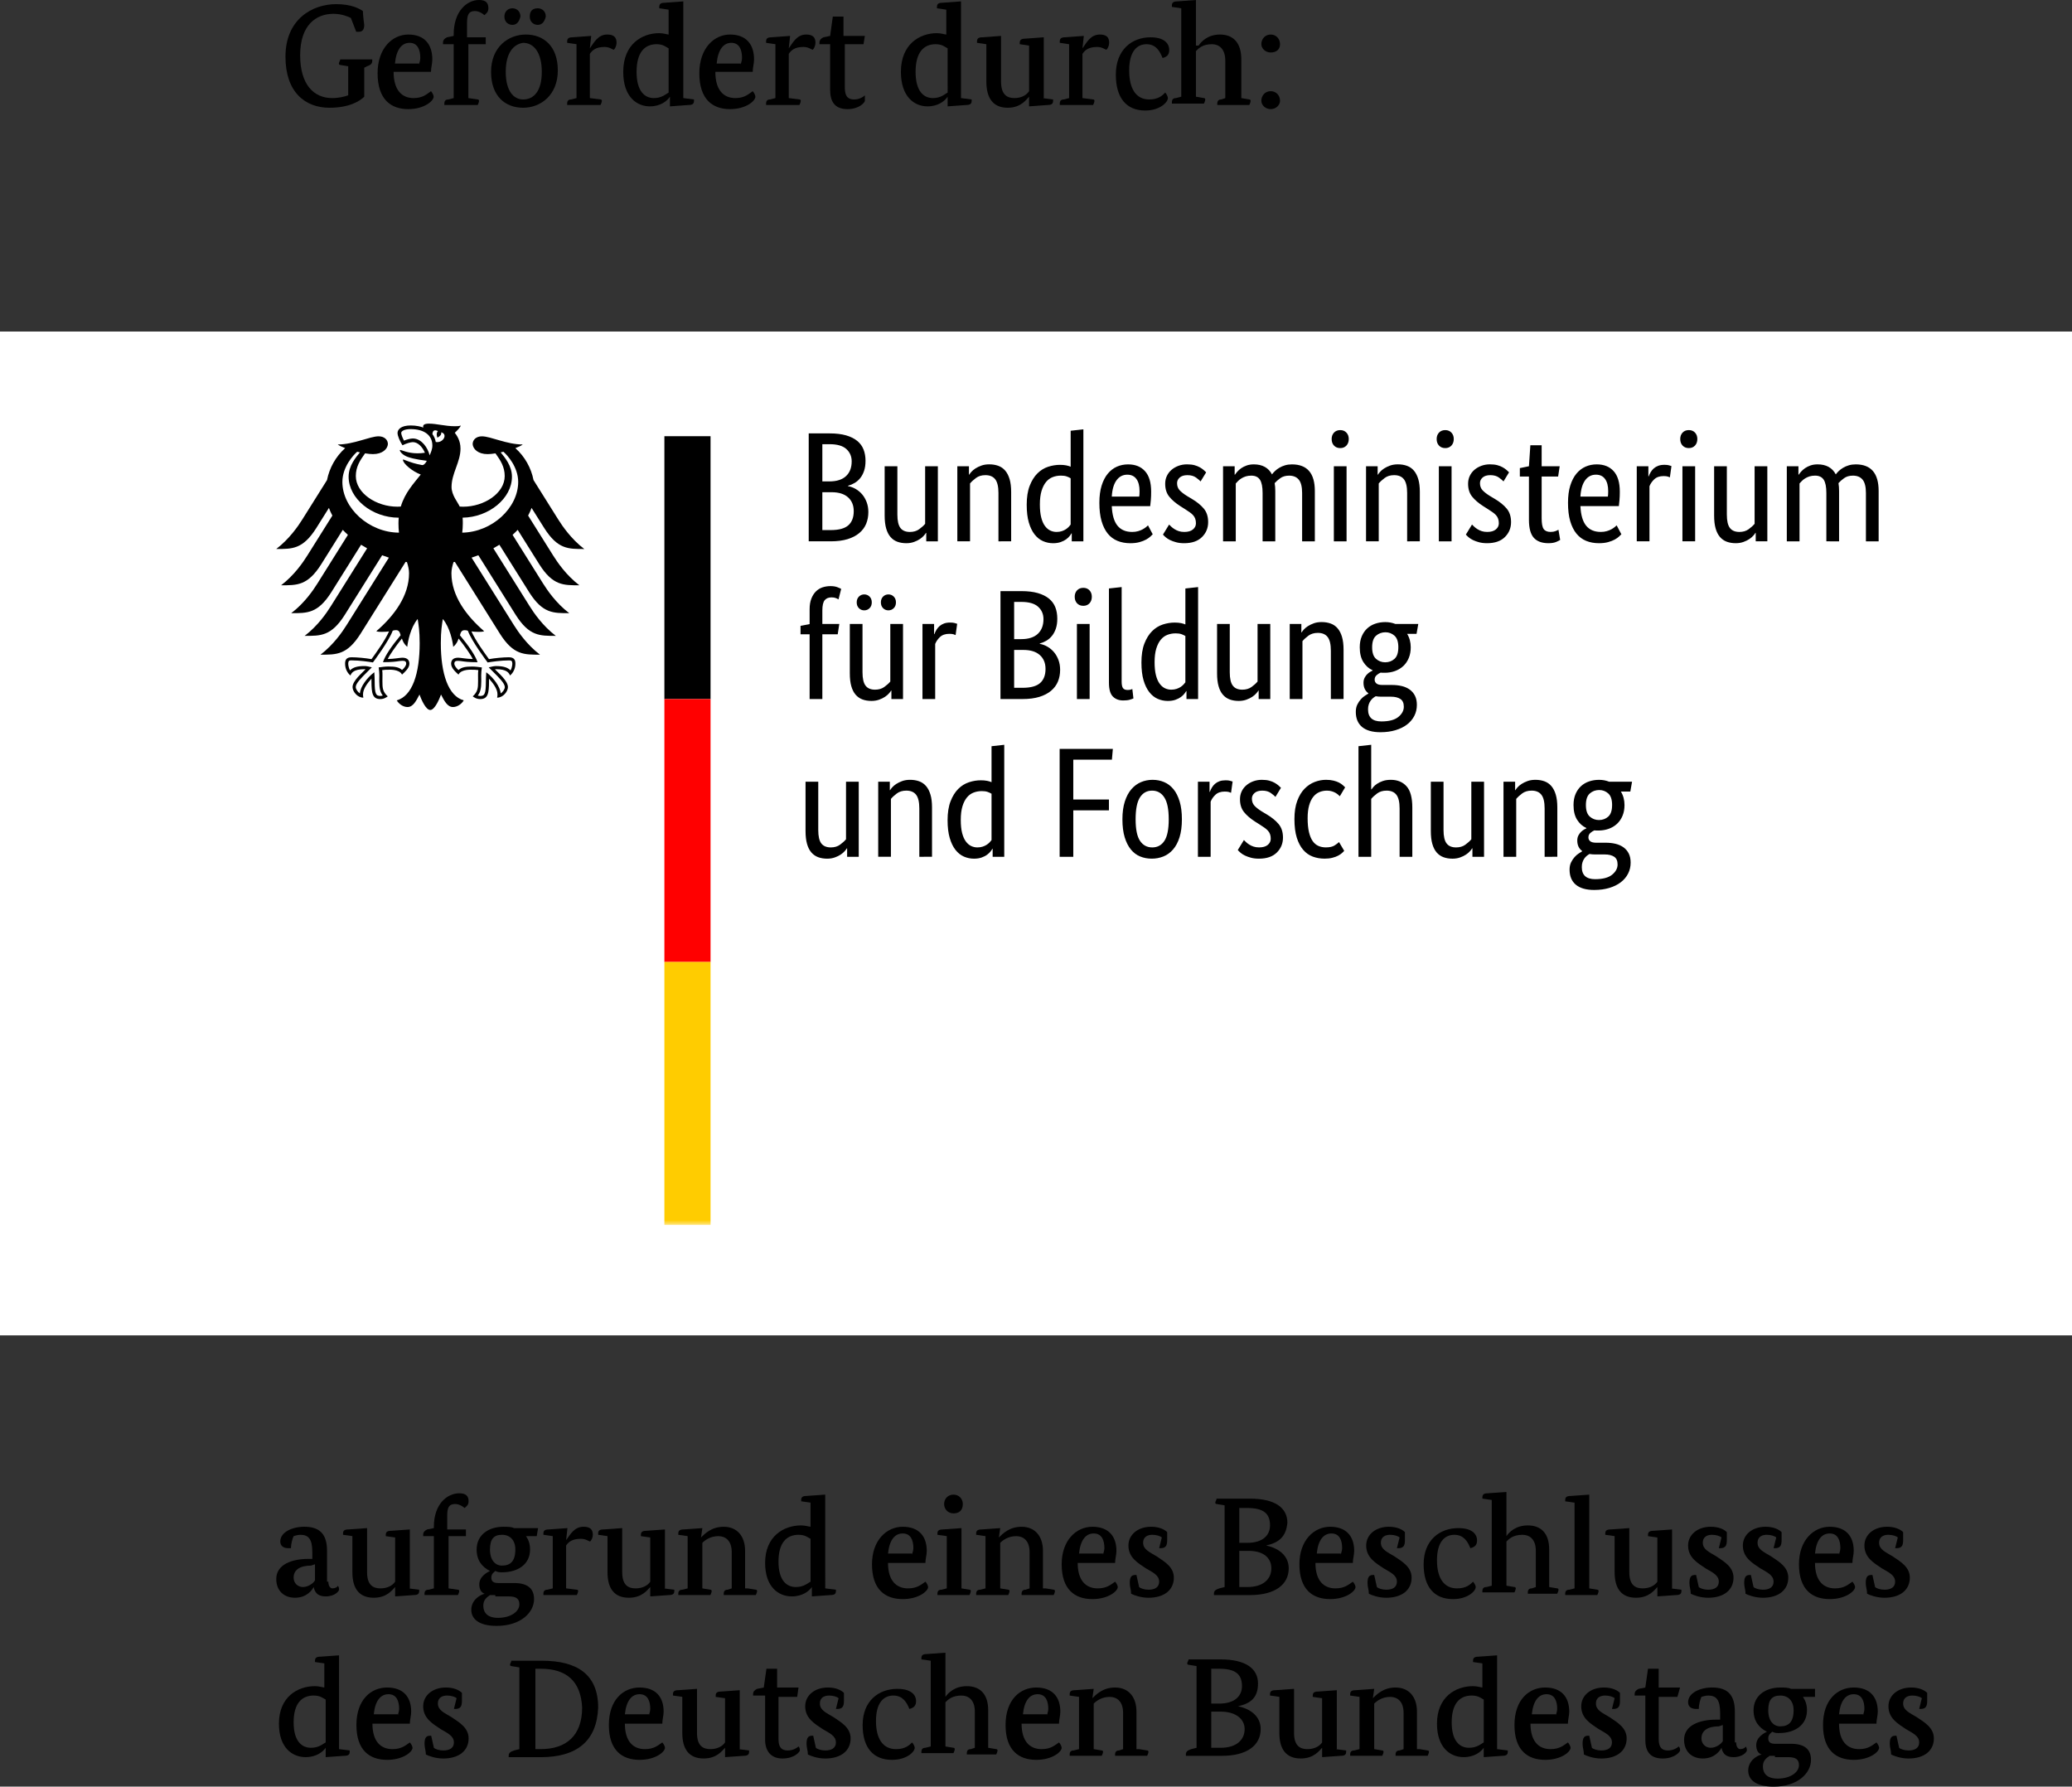 <svg height="194" viewBox="0 0 225 194" width="225" xmlns="http://www.w3.org/2000/svg" xmlns:xlink="http://www.w3.org/1999/xlink"><rect x="0" y="0" width="225" height="194" fill="#333333" stroke="none"/><mask id="a" fill="#fff"><path d="m30 97h174v-87h-174z" fill="#fff" fill-rule="evenodd"/></mask><g fill="none" fill-rule="evenodd"><g fill-rule="nonzero" transform="translate(30)"><g fill="#000" transform="translate(1)"><path d="m7.103 1.95c-.29-.15-1.015-.45-1.885-.45-1.885 0-3.624 1.2-3.624 4.5 0 3.15 1.45 4.65 3.479 4.65.725 0 1.305-.15 1.74-.3v-3.15l-.87-.15c-.145 0-.145-.15-.145-.15 0-.15.145-.3.145-.45h3.479v.15c0 .3-.145.45-.58.6l-.29.15v3.15c-.435.45-1.595 1.2-3.769 1.2-2.609 0-4.784-1.65-4.784-5.55 0-4.05 2.899-5.7 5.509-5.7 1.595 0 2.464.45 2.899.75 0 .45.145 1.5.145 1.5 0 .45-.145.75-.58.75-.145 0-.29 0-.29 0z"/><path d="m11.742 7.8c0 1.95.87 2.85 2.174 2.85 1.015 0 1.45-.45 1.885-.75.145.15.29.45.29.6 0 .45-1.015 1.35-2.754 1.35-1.885 0-3.334-1.05-3.334-3.9 0-2.7 1.595-4.2 3.334-4.2 1.74 0 2.609 1.05 2.609 2.7 0 .45-.145.9-.145 1.35zm2.754-.75c0-.15.145-.45.145-.75 0-.9-.29-1.65-1.16-1.65s-1.45.75-1.595 2.25h2.609z"/><path d="m21.745 4.8h-1.885v5.85l1.015.15c.145 0 .145.15.145.15 0 .15-.145.45-.145.45h-3.624v-.15c0-.3.145-.45.435-.45l.58-.15v-5.85h-1.16v-.15c0-.3.145-.45.435-.6l.725-.15v-.15c0-2.55 1.45-3.75 2.754-3.75.725 0 1.015.3 1.015.9 0 .45-.29.6-.435.75-.145-.15-.58-.45-1.015-.45-.725 0-.87.45-.87 1.35v1.5h2.03z"/><path d="m29.573 7.65c0 2.7-1.885 4.05-3.769 4.05-1.885 0-3.479-1.2-3.479-3.9s1.885-4.05 3.769-4.05c1.885 0 3.479 1.2 3.479 3.9zm-4.929-4.95c-.435 0-.87-.3-.87-.9s.435-.9.87-.9.87.3.87.9c-.145.6-.435.9-.87.9zm-.725 5.1c0 2.1.87 3 1.885 3 1.16 0 2.03-.9 2.03-3s-.87-3.15-2.03-3.15c-1.015.15-1.885 1.05-1.885 3.15zm3.479-5.1c-.435 0-.87-.3-.87-.9s.29-.9.87-.9c.435 0 .87.3.87.9-.145.6-.435.9-.87.9z"/><path d="m33.052 5.25c.435-.6.87-1.5 1.885-1.5.725 0 1.015.3 1.015.9 0 .3-.145.6-.29.75-.145 0-.435-.3-1.015-.3-.87 0-1.305.3-1.595.75v4.8l1.16.15c.145 0 .145.15.145.15 0 .15-.145.45-.145.45h-3.624v-.15c0-.3.145-.45.435-.45l.58-.15v-5.85l-1.015-.15v-.15c0-.3.145-.45.58-.45l2.03-.15z"/><path d="m43.2 10.65 1.16.15v.15c0 .3-.145.45-.58.45l-2.03.15v-1.05c-.29.45-1.015 1.05-2.174 1.05-1.45 0-2.899-1.05-2.899-3.75 0-3 2.03-4.2 3.914-4.2.435 0 .87.15 1.015.15v-2.7l-1.015-.15v-.15c0-.3.145-.45.58-.45l2.03-.15zm-1.595-5.4c-.29-.15-.58-.45-1.305-.45-1.305 0-2.174.9-2.174 3s.87 2.85 1.885 2.85c.87 0 1.305-.45 1.595-.6z"/><path d="m46.679 7.8c0 1.95.87 2.85 2.174 2.85 1.015 0 1.45-.45 1.885-.75.145.15.29.45.29.6 0 .45-1.015 1.35-2.754 1.35-1.885 0-3.334-1.05-3.334-3.9 0-2.7 1.595-4.2 3.334-4.2s2.609 1.05 2.609 2.7c0 .45-.145.9-.145 1.35zm2.754-.75c0-.15.145-.45.145-.75 0-.9-.29-1.65-1.16-1.65-.87 0-1.45.75-1.595 2.25h2.609z"/><path d="m54.652 5.25c.435-.6.87-1.5 1.885-1.5.725 0 1.015.3 1.015.9 0 .3-.145.6-.29.75-.145 0-.435-.3-1.015-.3-.87 0-1.305.3-1.595.75v4.8l1.16.15c.145 0 .145.15.145.15 0 .15-.145.45-.145.45h-3.624v-.15c0-.3.145-.45.435-.45l.58-.15v-5.85l-1.015-.15v-.15c0-.3.145-.45.58-.45l2.03-.15z"/><path d="m62.77 4.8h-2.03v4.65c0 .75.145 1.35 1.015 1.35.58 0 1.015-.3 1.16-.45v.6c0 .15-.58.9-1.885.9-1.45 0-1.885-.9-1.885-2.1v-4.95h-1.16v-.15c0-.3.145-.45.435-.6l.725-.15.29-2.1h1.16v2.1h2.319z"/><path d="m73.353 10.65 1.16.15v.15c0 .3-.145.45-.58.45l-2.03.15v-1.05c-.29.45-1.015 1.05-2.174 1.05-1.45 0-2.899-1.05-2.899-3.75 0-3 2.03-4.2 3.914-4.2.435 0 .87.15 1.015.15v-2.7l-1.015-.15v-.15c0-.3.145-.45.58-.45l2.03-.15zm-1.45-5.4c-.29-.15-.58-.45-1.305-.45-1.305 0-2.174.9-2.174 3s.87 2.85 1.885 2.85c.87 0 1.305-.45 1.595-.6z"/><path d="m82.196 10.65 1.16.15v.15c0 .3-.145.45-.58.45l-2.03.15v-1.05c-.29.3-.87 1.2-2.319 1.2-1.595 0-2.319-1.05-2.319-2.85v-4.05l-1.015-.15v-.15c0-.3.145-.45.58-.45l2.03-.15v4.95c0 1.5.725 1.8 1.45 1.8.725 0 1.305-.3 1.595-.75v-4.95l-1.015-.15v-.15c0-.3.145-.45.58-.45l2.03-.15v6.6z"/><path d="m86.545 5.25c.435-.6.87-1.5 1.885-1.5.725 0 1.015.3 1.015.9 0 .3-.145.6-.29.75-.145 0-.435-.3-1.015-.3-.87 0-1.305.3-1.595.75v4.8l1.16.15c.145 0 .145.15.145.15 0 .15-.145.45-.145.45h-3.624v-.15c0-.3.145-.45.435-.45l.58-.15v-5.85l-1.015-.15v-.15c0-.3.145-.45.58-.45l2.03-.15z"/><path d="m93.503 4.8c-1.015 0-1.885.75-1.885 2.85 0 1.95.725 3.15 2.174 3.15 1.015 0 1.45-.45 1.74-.75.145.15.29.45.29.6 0 .45-.87 1.35-2.464 1.35-2.03 0-3.189-1.35-3.189-3.9 0-2.7 1.74-4.05 3.769-4.05 1.74 0 2.03.9 2.03 1.35s-.145.75-.725.9c-.29-.75-.725-1.5-1.74-1.5z"/><path d="m99.157 4.95c.29-.45 1.015-1.2 2.319-1.2 1.45 0 2.319.9 2.319 2.7v4.2l.87.15c.145 0 .145.15.145.15 0 .15-.145.45-.145.45h-3.479v-.15c0-.3.145-.45.435-.45l.435-.15v-4.05c0-1.35-.725-1.8-1.45-1.8-1.015 0-1.45.45-1.74.75v4.95l.87.15c.145 0 .145.15.145.15 0 .15-.145.45-.145.45h-3.479v-.15c0-.3.145-.45.435-.45l.58-.15v-9.6l-1.015-.15v-.15c0-.3.145-.45.58-.45l2.03-.15v4.95z"/><path d="m106.985 5.7c-.58 0-1.015-.45-1.015-.9 0-.6.435-1.05 1.015-1.05s1.015.45 1.015 1.05-.435.9-1.015.9zm0 6.15c-.58 0-1.015-.45-1.015-.9 0-.6.435-1.05 1.015-1.05s1.015.45 1.015 1.05c0 .45-.435.9-1.015.9z"/></g><g fill="#000" transform="translate(0 162)"><path d="m5.657 9.745c0 .582.29.727.435.727.29 0 .58-.145.58-.291.145.145.145.291.145.436 0 .145-.435.727-1.45.727-.725 0-1.16-.291-1.305-1.018-.145.291-.725 1.164-2.031 1.164-1.16 0-2.031-.727-2.031-2.036 0-1.6 1.741-2.182 3.481-2.182h.435v-.727c0-1.455-.435-1.891-1.305-1.891-.29 0-.725.145-.725.145-.145.291-.29.873-.29 1.309h-.29c-.58 0-.87-.291-.87-.727 0-1.018 1.305-1.6 2.611-1.6 1.741 0 2.466.873 2.466 2.618v3.345zm-1.886-1.745c-1.16 0-1.886.436-1.886 1.309 0 .582.435 1.018 1.015 1.018.58 0 1.16-.436 1.305-.727v-1.745z"/><path d="m14.359 10.473 1.16.145v.145c0 .291-.145.436-.58.436l-2.031.145v-1.018c-.29.291-.87 1.164-2.321 1.164-1.595 0-2.321-1.018-2.321-2.764v-3.927l-1.015-.145v-.145c0-.291.145-.436.58-.436l2.031-.145v4.8c0 1.455.725 1.745 1.45 1.745s1.305-.291 1.595-.727v-4.8l-1.015-.145v-.145c0-.291.145-.436.58-.436l2.031-.145v6.4z"/><path d="m20.596 4.8h-1.886v5.673l1.015.145c.145 0 .145.145.145.145 0 .145-.145.436-.145.436h-3.626v-.145c0-.291.145-.436.435-.436l.58-.145v-5.673h-1.16v-.145c0-.291.145-.436.435-.582l.725-.145v-.145c0-2.473 1.45-3.636 2.756-3.636.725 0 1.015.291 1.015.873 0 .436-.29.582-.435.727-.145-.145-.58-.436-1.015-.436-.725 0-.87.436-.87 1.309v1.455h2.031z"/><path d="m28.284 4.8h-1.16c.29.436.435.873.435 1.455 0 1.6-1.305 2.473-3.046 2.473-.29 0-.435 0-.725-.145-.145.145-.435.291-.435.727s.29.582.725.582h1.741c1.45 0 2.176.582 2.176 1.745 0 1.455-1.45 2.909-4.061 2.909-1.886 0-2.756-.727-2.756-1.745s.87-1.6 1.45-1.745c-.435-.145-.58-.582-.58-1.018 0-.873.87-1.309 1.16-1.455-.87-.436-1.45-1.164-1.45-2.327 0-1.6 1.305-2.473 2.901-2.473.435 0 .87 0 1.16.145h2.611zm-4.496 6.4c-.145 0-.435 0-.58 0-.435.291-.725.582-.725 1.164 0 .727.435 1.309 1.595 1.309 1.45 0 2.321-.727 2.321-1.455 0-.582-.29-.873-1.16-.873h-1.45zm-.58-4.945c0 1.164.58 1.745 1.305 1.745.87 0 1.45-.436 1.45-1.745 0-1.018-.58-1.6-1.45-1.6s-1.305.436-1.305 1.6z"/><path d="m31.475 5.236c.435-.582.87-1.455 1.886-1.455.725 0 1.015.291 1.015.873 0 .291-.145.582-.29.727-.145 0-.435-.291-1.015-.291-.87 0-1.305.291-1.595.727v4.655l1.16.145c.145 0 .145.145.145.145 0 .145-.145.436-.145.436h-3.626v-.145c0-.291.145-.436.435-.436l.58-.145v-5.673l-1.015-.145v-.145c0-.291.145-.436.58-.436l2.031-.145z"/><path d="m42.063 10.473 1.16.145v.145c0 .291-.145.436-.58.436l-2.031.145v-1.018c-.29.291-.87 1.164-2.321 1.164-1.595 0-2.321-1.018-2.321-2.764v-3.927l-1.015-.145v-.145c0-.291.145-.436.58-.436l2.031-.145v4.8c0 1.455.725 1.745 1.45 1.745s1.305-.291 1.595-.727v-4.8l-1.015-.145v-.145c0-.291.145-.436.58-.436l2.031-.145v6.4z"/><path d="m51.201 10.473.87.145c.145 0 .145.145.145.145 0 .145-.145.436-.145.436h-3.481v-.145c0-.291.145-.436.435-.436l.435-.145v-3.927c0-1.309-.725-1.745-1.45-1.745-.87 0-1.45.436-1.741.727v4.945l.87.145c.145 0 .145.145.145.145 0 .145-.145.436-.145.436h-3.481v-.145c0-.291.145-.436.435-.436l.58-.145v-5.673l-1.015-.145v-.145c0-.291.145-.436.58-.436l2.031-.145-.145 1.018c.435-.436 1.16-1.164 2.466-1.164 1.45 0 2.321 1.018 2.321 2.618v4.073z"/><path d="m59.613 10.473 1.16.145v.145c0 .291-.145.436-.58.436l-2.031.145v-1.018c-.29.436-1.015 1.018-2.176 1.018-1.45 0-2.901-1.018-2.901-3.636 0-2.909 2.031-4.073 3.916-4.073.435 0 .87.145 1.015.145v-2.618l-1.015-.145v-.145c0-.291.145-.436.58-.436l2.031-.145zm-1.595-5.382c-.29-.145-.58-.436-1.305-.436-1.305 0-2.176.873-2.176 2.909 0 2.036.87 2.764 1.886 2.764.87 0 1.305-.436 1.595-.582z"/><path d="m66.43 7.709c0 1.891.87 2.764 2.176 2.764 1.015 0 1.45-.436 1.886-.727.145.145.29.436.29.582 0 .436-1.015 1.309-2.756 1.309-1.886 0-3.336-1.018-3.336-3.782 0-2.618 1.595-4.073 3.336-4.073 1.741 0 2.611 1.018 2.611 2.618 0 .436-.145.873-.145 1.309zm2.611-.873c0-.145.145-.436.145-.727 0-.873-.29-1.6-1.16-1.6-.87 0-1.45.727-1.595 2.182h2.611z"/><path d="m74.408 10.473.87.145c.145 0 .145.145.145.145 0 .145-.145.436-.145.436h-3.481v-.145c0-.291.145-.436.435-.436l.58-.145v-5.673l-1.015-.145v-.145c0-.291.145-.436.58-.436l2.031-.145zm-.87-8.145c-.58 0-1.015-.436-1.015-1.018s.435-1.018 1.015-1.018 1.015.436 1.015 1.018c0 .727-.435 1.018-1.015 1.018z"/><path d="m83.546 10.473.87.145c.145 0 .145.145.145.145 0 .145-.145.436-.145.436h-3.481v-.145c0-.291.145-.436.435-.436l.435-.145v-3.927c0-1.309-.725-1.745-1.45-1.745-.87 0-1.45.436-1.741.727v4.945l.87.145c.145 0 .145.145.145.145 0 .145-.145.436-.145.436h-3.481v-.145c0-.291.145-.436.435-.436l.58-.145v-5.673l-1.015-.145v-.145c0-.291.145-.436.58-.436l2.031-.145-.145 1.018c.435-.436 1.16-1.164 2.466-1.164 1.45 0 2.321 1.018 2.321 2.618v4.073z"/><path d="m87.027 7.709c0 1.891.87 2.764 2.176 2.764 1.015 0 1.45-.436 1.886-.727.145.145.29.436.29.582 0 .436-1.015 1.309-2.756 1.309-1.886 0-3.336-1.018-3.336-3.782 0-2.618 1.595-4.073 3.336-4.073 1.741 0 2.611 1.018 2.611 2.618 0 .436-.145.873-.145 1.309zm2.756-.873c0-.145.145-.436.145-.727 0-.873-.29-1.6-1.16-1.6s-1.45.727-1.595 2.182h2.611z"/><path d="m96.164 4.945c-.145-.145-.58-.291-1.015-.291-.435 0-1.015.145-1.015.873 0 .727.725 1.018 1.45 1.455.87.582 1.886 1.164 1.886 2.327 0 1.309-1.015 2.182-2.756 2.182-.87 0-1.595-.291-1.886-.436 0-.436-.145-.727-.145-1.164 0-.582.145-.873.58-.873h.145l.29 1.309c.145.145.58.291 1.015.291.725 0 1.16-.291 1.16-.873 0-.727-.725-1.018-1.45-1.455-.87-.582-1.886-1.164-1.886-2.473 0-1.164 1.015-2.036 2.466-2.036.87 0 1.45.291 1.741.582v.873c0 .582-.145.873-.725.873-.145 0-.145 0-.145 0z"/><path d="m107.478 5.818c1.45.291 2.466 1.164 2.466 2.473 0 1.745-1.45 2.909-4.206 2.909h-3.916v-.145c0-.291.145-.436.58-.582l.58-.145v-8.873l-.87-.145c-.145 0-.145-.145-.145-.145 0-.145.145-.291.145-.436h3.626c2.756 0 4.061 1.018 4.061 2.618-.145 1.6-1.015 2.182-2.321 2.473zm-2.031-4.073h-.87v3.782h.87c1.741 0 2.466-.873 2.466-1.891 0-1.309-.725-1.891-2.466-1.891zm.145 4.655h-1.015v3.927h.87c1.741 0 2.611-.873 2.611-2.036 0-1.018-.725-1.891-2.466-1.891z"/><path d="m112.844 7.709c0 1.891.87 2.764 2.176 2.764 1.015 0 1.45-.436 1.886-.727.145.145.29.436.29.582 0 .436-1.015 1.309-2.756 1.309-1.886 0-3.336-1.018-3.336-3.782 0-2.618 1.595-4.073 3.336-4.073s2.611 1.018 2.611 2.618c0 .436-.145.873-.145 1.309zm2.756-.873c0-.145.145-.436.145-.727 0-.873-.29-1.6-1.16-1.6s-1.45.727-1.595 2.182h2.611z"/><path d="m121.982 4.945c-.145-.145-.58-.291-1.015-.291s-1.015.145-1.015.873c0 .727.725 1.018 1.45 1.455.87.582 1.886 1.164 1.886 2.327 0 1.309-1.015 2.182-2.756 2.182-.87 0-1.595-.291-1.886-.436 0-.436-.145-.727-.145-1.164 0-.582.145-.873.58-.873h.145l.29 1.309c.145.145.58.291 1.015.291.725 0 1.16-.291 1.16-.873 0-.727-.725-1.018-1.45-1.455-.87-.582-1.886-1.164-1.886-2.473 0-1.164 1.015-2.036 2.466-2.036.87 0 1.45.291 1.741.582v.873c0 .582-.145.873-.725.873-.145 0-.145 0-.145 0z"/><path d="m127.929 4.655c-1.015 0-1.886.727-1.886 2.764 0 1.891.725 3.055 2.176 3.055 1.015 0 1.45-.436 1.741-.727.145.145.29.436.29.582 0 .436-.87 1.309-2.466 1.309-2.031 0-3.191-1.309-3.191-3.782 0-2.618 1.741-3.927 3.771-3.927 1.741 0 2.031.873 2.031 1.309 0 .436-.145.727-.725.873-.29-.727-.725-1.455-1.741-1.455z"/><path d="m133.586 4.8c.29-.436 1.015-1.164 2.321-1.164 1.45 0 2.321.873 2.321 2.618v4.073l.87.145c.145 0 .145.145.145.145 0 .145-.145.436-.145.436h-3.191v-.145c0-.291.145-.436.435-.436l.435-.145v-3.927c0-1.309-.725-1.745-1.45-1.745-1.015 0-1.45.436-1.741.727v4.8l.87.145c.145 0 .145.145.145.145 0 .145-.145.436-.145.436h-3.481v-.145c0-.291.145-.436.435-.436l.58-.145v-9.309l-1.015-.145v-.145c0-.291.145-.436.58-.436l2.031-.145z"/><path d="m142.579 10.473.87.145c.145 0 .145.145.145.145 0 .145-.145.436-.145.436h-3.481v-.145c0-.291.145-.436.435-.436l.58-.145v-9.309l-1.015-.145v-.145c0-.291.145-.436.58-.436l2.031-.145z"/><path d="m151.426 10.473 1.16.145v.145c0 .291-.145.436-.58.436l-2.031.145v-1.018c-.29.291-.87 1.164-2.321 1.164-1.595 0-2.321-1.018-2.321-2.764v-3.927l-1.015-.145v-.145c0-.291.145-.436.58-.436l2.031-.145v4.8c0 1.455.725 1.745 1.45 1.745.725 0 1.305-.291 1.595-.727v-4.8l-1.015-.145v-.145c0-.291.145-.436.58-.436l2.031-.145v6.4z"/><path d="m156.938 4.945c-.145-.145-.58-.291-1.015-.291s-1.015.145-1.015.873c0 .727.725 1.018 1.45 1.455.87.582 1.886 1.164 1.886 2.327 0 1.309-1.015 2.182-2.756 2.182-.87 0-1.595-.291-1.886-.436 0-.436-.145-.727-.145-1.164 0-.582.145-.873.58-.873h.145l.29 1.309c.145.145.58.291 1.015.291.725 0 1.16-.291 1.16-.873 0-.727-.725-1.018-1.45-1.455-.87-.582-1.886-1.164-1.886-2.473 0-1.164 1.015-2.036 2.466-2.036.87 0 1.45.291 1.741.582v.873c0 .582-.145.873-.725.873-.145 0-.145 0-.145 0z"/><path d="m162.885 4.945c-.145-.145-.58-.291-1.015-.291s-1.015.145-1.015.873c0 .727.725 1.018 1.45 1.455.87.582 1.886 1.164 1.886 2.327 0 1.309-1.015 2.182-2.756 2.182-.87 0-1.595-.291-1.886-.436 0-.436-.145-.727-.145-1.164 0-.582.145-.873.58-.873h.145l.29 1.309c.145.145.58.291 1.015.291.725 0 1.16-.291 1.16-.873 0-.727-.725-1.018-1.45-1.455-.87-.582-1.886-1.164-1.886-2.473 0-1.164 1.015-2.036 2.466-2.036.87 0 1.45.291 1.741.582v.873c0 .582-.145.873-.725.873-.145 0-.145 0-.145 0z"/><path d="m167.091 7.709c0 1.891.87 2.764 2.176 2.764 1.015 0 1.45-.436 1.886-.727.145.145.29.436.29.582 0 .436-1.015 1.309-2.756 1.309-1.886 0-3.336-1.018-3.336-3.782 0-2.618 1.595-4.073 3.336-4.073s2.611 1.018 2.611 2.618c0 .436-.145.873-.145 1.309zm2.611-.873c0-.145.145-.436.145-.727 0-.873-.29-1.6-1.16-1.6s-1.45.727-1.595 2.182h2.611z"/><path d="m176.084 4.945c-.145-.145-.58-.291-1.015-.291s-1.015.145-1.015.873c0 .727.725 1.018 1.45 1.455.87.582 1.886 1.164 1.886 2.327 0 1.309-1.015 2.182-2.756 2.182-.87 0-1.595-.291-1.886-.436 0-.436-.145-.727-.145-1.164 0-.582.145-.873.58-.873h.145l.29 1.309c.145.145.58.291 1.015.291.725 0 1.16-.291 1.16-.873 0-.727-.725-1.018-1.45-1.455-.87-.582-1.886-1.164-1.886-2.473 0-1.164 1.015-2.036 2.466-2.036.87 0 1.45.291 1.741.582v.873c0 .582-.145.873-.725.873-.145 0-.145 0-.145 0z"/><path d="m6.817 27.927 1.16.145v.145c0 .291-.145.436-.58.436l-2.031.145v-1.018c-.29.436-1.015 1.018-2.176 1.018-1.45 0-2.901-1.018-2.901-3.636 0-2.909 2.031-4.073 3.916-4.073.435 0 .87.145 1.015.145v-2.618l-1.015-.145v-.145c0-.291.145-.436.58-.436l2.031-.145zm-1.45-5.382c-.29-.145-.58-.436-1.305-.436-1.305 0-2.176.873-2.176 2.909 0 2.036.87 2.764 1.886 2.764.87 0 1.305-.436 1.595-.582z"/><path d="m10.443 25.164c0 1.891.87 2.764 2.176 2.764 1.015 0 1.45-.436 1.886-.727.145.145.29.436.29.582 0 .436-1.015 1.309-2.756 1.309-1.886 0-3.336-1.018-3.336-3.782s1.595-4.073 3.336-4.073 2.611 1.018 2.611 2.618c0 .436-.145.873-.145 1.309zm2.756-.873c0-.145.145-.436.145-.727 0-.873-.29-1.6-1.16-1.6s-1.45.727-1.595 2.182h2.611z"/><path d="m19.581 22.4c-.145-.145-.58-.291-1.015-.291-.435 0-1.015.145-1.015.873s.725 1.018 1.45 1.455c.87.582 1.886 1.164 1.886 2.327 0 1.309-1.015 2.182-2.756 2.182-.87 0-1.595-.291-1.886-.436 0-.436-.145-.727-.145-1.164 0-.582.145-.873.58-.873h.145l.29 1.309c.145.145.58.291 1.015.291.725 0 1.16-.291 1.16-.873 0-.727-.725-1.018-1.45-1.455-.87-.582-1.886-1.164-1.886-2.473 0-1.164 1.015-2.036 2.466-2.036.87 0 1.45.291 1.741.582v.873c0 .582-.145.873-.725.873-.145 0-.145 0-.145 0z"/><path d="m28.719 28.8h-3.481v-.145c0-.291.145-.436.58-.582l.58-.145v-8.873l-.87-.145c-.145 0-.145-.145-.145-.145 0-.145.145-.291.145-.436h3.336c3.771 0 6.092 1.455 6.092 5.091-.145 3.636-2.321 5.382-6.237 5.382zm0-9.6h-.58v8.727h.58c2.756 0 4.496-1.455 4.496-4.509-.145-2.909-1.741-4.218-4.496-4.218z"/><path d="m37.857 25.164c0 1.891.87 2.764 2.176 2.764 1.015 0 1.45-.436 1.886-.727.145.145.29.436.29.582 0 .436-1.015 1.309-2.756 1.309-1.886 0-3.336-1.018-3.336-3.782s1.595-4.073 3.336-4.073 2.611 1.018 2.611 2.618c0 .436-.145.873-.145 1.309zm2.611-.873c0-.145.145-.436.145-.727 0-.873-.29-1.6-1.16-1.6s-1.45.727-1.595 2.182h2.611z"/><path d="m50.185 27.927 1.16.145v.145c0 .291-.145.436-.58.436l-2.031.145v-1.018c-.29.291-.87 1.164-2.321 1.164-1.595 0-2.321-1.018-2.321-2.764v-3.927l-1.015-.145v-.145c0-.291.145-.436.58-.436l2.031-.145v4.8c0 1.455.725 1.745 1.45 1.745s1.305-.291 1.595-.727v-4.8l-1.015-.145v-.145c0-.291.145-.436.58-.436l2.031-.145v6.4z"/><path d="m56.567 22.255h-2.031v4.509c0 .727.145 1.309 1.015 1.309.58 0 1.015-.291 1.16-.436.145.145.145.291.145.436 0 .145-.58.873-1.886.873-1.305 0-1.886-.873-1.886-2.036v-4.8h-1.305v-.145c0-.291.145-.436.435-.582l.725-.145.29-2.036h1.16v2.036h2.321z"/><path d="m61.064 22.4c-.145-.145-.58-.291-1.015-.291s-1.015.145-1.015.873.725 1.018 1.45 1.455c.87.582 1.886 1.164 1.886 2.327 0 1.309-1.015 2.182-2.756 2.182-.87 0-1.595-.291-1.886-.436 0-.436-.145-.727-.145-1.164 0-.582.145-.873.58-.873h.145l.29 1.309c.145.145.58.291 1.015.291.725 0 1.16-.291 1.16-.873 0-.727-.725-1.018-1.45-1.455-.87-.582-1.886-1.164-1.886-2.473 0-1.164 1.015-2.036 2.466-2.036.87 0 1.45.291 1.741.582v.873c0 .582-.145.873-.725.873-.145 0-.145 0-.145 0z"/><path d="m67.01 22.109c-1.015 0-1.886.727-1.886 2.764 0 1.891.725 3.055 2.176 3.055 1.015 0 1.45-.436 1.741-.727.145.145.29.436.29.582 0 .436-.87 1.309-2.466 1.309-2.031 0-3.191-1.309-3.191-3.782 0-2.618 1.741-3.927 3.771-3.927 1.741 0 2.031.873 2.031 1.309s-.145.727-.725.873c-.29-.727-.725-1.455-1.741-1.455z"/><path d="m72.667 22.255c.29-.436 1.015-1.164 2.321-1.164 1.45 0 2.321.873 2.321 2.618v4.073l.87.145c.145 0 .145.145.145.145 0 .145-.145.436-.145.436h-3.191v-.145c0-.291.145-.436.435-.436l.435-.145v-3.927c0-1.309-.725-1.745-1.45-1.745-1.015 0-1.45.436-1.741.727v4.8l.87.145c.145 0 .145.145.145.145 0 .145-.145.436-.145.436h-3.481v-.145c0-.291.145-.436.435-.436l.58-.145v-9.309l-1.015-.145v-.145c0-.291.145-.436.58-.436l2.031-.145z"/><path d="m80.935 25.164c0 1.891.87 2.764 2.176 2.764 1.015 0 1.45-.436 1.886-.727.145.145.29.436.29.582 0 .436-1.015 1.309-2.756 1.309-1.886 0-3.336-1.018-3.336-3.782s1.595-4.073 3.336-4.073c1.741 0 2.611 1.018 2.611 2.618 0 .436-.145.873-.145 1.309zm2.756-.873c0-.145.145-.436.145-.727 0-.873-.29-1.6-1.16-1.6s-1.45.727-1.595 2.182h2.611z"/><path d="m93.699 27.927.87.145c.145 0 .145.145.145.145 0 .145-.145.436-.145.436h-3.481v-.145c0-.291.145-.436.435-.436l.435-.145v-3.927c0-1.309-.725-1.745-1.45-1.745-.87 0-1.45.436-1.741.727v4.945l.87.145c.145 0 .145.145.145.145 0 .145-.145.436-.145.436h-3.481v-.145c0-.291.145-.436.435-.436l.58-.145v-5.673l-1.015-.145v-.145c0-.291.145-.436.58-.436l2.031-.145-.145 1.018c.435-.436 1.16-1.164 2.466-1.164 1.45 0 2.321 1.018 2.321 2.618v4.073z"/><path d="m104.432 23.273c1.45.291 2.466 1.164 2.466 2.473 0 1.745-1.45 2.909-4.206 2.909h-3.916v-.145c0-.291.145-.436.58-.582l.58-.145v-8.873l-.87-.145c-.145 0-.145-.145-.145-.145 0-.145.145-.291.145-.436h3.481c2.756 0 4.061 1.018 4.061 2.618s-.87 2.182-2.176 2.473zm-2.031-4.073h-.87v3.782h.87c1.741 0 2.466-.873 2.466-1.891 0-1.309-.725-1.891-2.466-1.891zm.145 4.655h-1.015v3.927h1.015c1.741 0 2.611-.873 2.611-2.036 0-1.018-.87-1.891-2.611-1.891z"/><path d="m115.02 27.927 1.16.145v.145c0 .291-.145.436-.58.436l-2.031.145v-1.018c-.29.291-.87 1.164-2.321 1.164-1.595 0-2.321-1.018-2.321-2.764v-3.927l-1.015-.145v-.145c0-.291.145-.436.58-.436l2.031-.145v4.8c0 1.455.725 1.745 1.45 1.745.725 0 1.305-.291 1.595-.727v-4.8l-1.015-.145v-.145c0-.291.145-.436.58-.436l2.031-.145v6.4z"/><path d="m124.158 27.927.87.145c.145 0 .145.145.145.145 0 .145-.145.436-.145.436h-3.481v-.145c0-.291.145-.436.435-.436l.435-.145v-3.927c0-1.309-.725-1.745-1.45-1.745-.87 0-1.45.436-1.741.727v4.945l.87.145c.145 0 .145.145.145.145 0 .145-.145.436-.145.436h-3.481v-.145c0-.291.145-.436.435-.436l.58-.145v-5.673l-1.015-.145v-.145c0-.291.145-.436.58-.436l2.031-.145-.145 1.018c.435-.436 1.16-1.164 2.466-1.164 1.45 0 2.321 1.018 2.321 2.618v4.073z"/><path d="m132.571 27.927 1.16.145v.145c0 .291-.145.436-.58.436l-2.031.145v-1.018c-.29.436-1.015 1.018-2.176 1.018-1.45 0-2.901-1.018-2.901-3.636 0-2.909 2.031-4.073 3.916-4.073.435 0 .87.145 1.015.145v-2.618l-1.015-.145v-.145c0-.291.145-.436.58-.436l2.031-.145zm-1.45-5.382c-.29-.145-.58-.436-1.305-.436-1.305 0-2.176.873-2.176 2.909 0 2.036.87 2.764 1.886 2.764.87 0 1.305-.436 1.595-.582z"/><path d="m136.197 25.164c0 1.891.87 2.764 2.176 2.764 1.015 0 1.45-.436 1.886-.727.145.145.29.436.29.582 0 .436-1.015 1.309-2.756 1.309-1.886 0-3.336-1.018-3.336-3.782s1.595-4.073 3.336-4.073 2.611 1.018 2.611 2.618c0 .436-.145.873-.145 1.309zm2.756-.873c0-.145.145-.436.145-.727 0-.873-.29-1.6-1.16-1.6-.87 0-1.45.727-1.595 2.182h2.611z"/><path d="m145.334 22.4c-.145-.145-.58-.291-1.015-.291-.435 0-1.015.145-1.015.873s.725 1.018 1.45 1.455c.87.582 1.886 1.164 1.886 2.327 0 1.309-1.015 2.182-2.756 2.182-.87 0-1.595-.291-1.886-.436 0-.436-.145-.727-.145-1.164 0-.582.145-.873.58-.873h.145l.29 1.309c.145.145.58.291 1.015.291.725 0 1.16-.291 1.16-.873 0-.727-.725-1.018-1.45-1.455-.87-.582-1.886-1.164-1.886-2.473 0-1.164 1.015-2.036 2.466-2.036.87 0 1.45.291 1.741.582v.873c0 .582-.145.873-.725.873-.145 0-.145 0-.145 0z"/><path d="m152.151 22.255h-2.031v4.509c0 .727.145 1.309 1.015 1.309.58 0 1.015-.291 1.16-.436.145.145.145.291.145.436 0 .145-.58.873-1.886.873-1.45 0-1.886-.873-1.886-2.036v-4.8h-1.16v-.145c0-.291.145-.436.435-.582l.725-.145.29-2.036h1.16v2.036h2.321z"/><path d="m158.533 27.2c0 .582.29.727.435.727.29 0 .58-.145.58-.291.145.145.145.291.145.436 0 .145-.435.727-1.45.727-.725 0-1.16-.291-1.305-1.018-.145.291-.725 1.164-2.031 1.164-1.16 0-2.031-.727-2.031-2.036 0-1.6 1.741-2.182 3.481-2.182h.435v-.727c0-1.455-.435-1.891-1.305-1.891-.29 0-.725.145-.725.145-.145.291-.29.873-.29 1.309h-.29c-.58 0-.87-.291-.87-.727 0-1.018 1.305-1.6 2.611-1.6 1.741 0 2.466.873 2.466 2.618v3.345zm-1.886-1.745c-1.16 0-1.886.436-1.886 1.309 0 .582.435 1.018 1.015 1.018.58 0 1.16-.436 1.305-.727v-1.745z"/><path d="m167.091 22.255h-1.305c.29.436.435.873.435 1.455 0 1.6-1.305 2.473-3.046 2.473-.29 0-.435 0-.725-.145-.145.145-.435.291-.435.727 0 .436.29.582.725.582h1.741c1.45 0 2.176.582 2.176 1.745 0 1.455-1.45 2.909-4.061 2.909-1.886 0-2.756-.727-2.756-1.745 0-1.018.87-1.6 1.45-1.745-.435-.145-.58-.582-.58-1.018 0-.873.87-1.309 1.16-1.455-.87-.436-1.45-1.164-1.45-2.327 0-1.6 1.305-2.473 2.901-2.473.435 0 .87 0 1.16.145h2.611zm-4.351 6.4c-.145 0-.435 0-.58 0-.435.291-.725.582-.725 1.164 0 .727.435 1.309 1.595 1.309 1.45 0 2.321-.727 2.321-1.455 0-.582-.29-.873-1.16-.873h-1.45zm-.725-4.945c0 1.164.58 1.745 1.305 1.745.87 0 1.45-.436 1.45-1.745 0-1.018-.58-1.6-1.45-1.6s-1.305.436-1.305 1.6z"/><path d="m169.702 25.164c0 1.891.87 2.764 2.176 2.764 1.015 0 1.45-.436 1.886-.727.145.145.29.436.29.582 0 .436-1.015 1.309-2.756 1.309-1.886 0-3.336-1.018-3.336-3.782s1.595-4.073 3.336-4.073 2.611 1.018 2.611 2.618c0 .436-.145.873-.145 1.309zm2.611-.873c0-.145.145-.436.145-.727 0-.873-.29-1.6-1.16-1.6s-1.45.727-1.595 2.182h2.611z"/><path d="m178.695 22.4c-.145-.145-.58-.291-1.015-.291s-1.015.145-1.015.873.725 1.018 1.45 1.455c.87.582 1.886 1.164 1.886 2.327 0 1.309-1.015 2.182-2.756 2.182-.87 0-1.595-.291-1.886-.436 0-.436-.145-.727-.145-1.164 0-.582.145-.873.58-.873h.145l.29 1.309c.145.145.58.291 1.015.291.725 0 1.16-.291 1.16-.873 0-.727-.725-1.018-1.45-1.455-.87-.582-1.886-1.164-1.886-2.473 0-1.164 1.015-2.036 2.466-2.036.87 0 1.45.291 1.741.582v.873c0 .582-.145.873-.725.873-.145 0-.145 0-.145 0z"/></g><path d="m45.857 102h2.143v29h-5v-29z" fill="#fc0"/><path d="m45.857 73h2.143v29h-5v-29z" fill="#f00"/><g fill="#000" transform="translate(0 43)"><path d="m29.575 11.497c1.45 2.299 2.61 2.299 4.349 2.299-1.45-1.15-2.465-2.587-2.9-3.305l-2.755-4.311c-.29-1.293-1.015-2.587-2.03-3.449.29-.144.58-.287.87-.431-1.74 0-3.479-.862-4.494-.862-.58 0-1.015.431-1.015.862 0 .575.58 1.15 1.595 1.15.29 0 .58 0 .87-.144.58.719 1.015 1.437 1.015 2.443 0 1.868-2.32 3.305-4.494 3.305-.145 0-.29 0-.435 0-.145-.431-.87-1.293-.87-2.156 0-1.437 1.015-2.731 1.015-4.168 0-.862-.435-1.437-.58-1.725.29-.287.58-.575.725-.862-.145 0-.29.144-.58.144-1.16 0-2.03-.287-2.9-.287-.435 0-.58.144-.58.287v.144c-.145-.144-.29-.144-.58-.144s-.58-.144-.87-.144c-1.015 0-1.45.431-1.45.862 0 .287.29.862.58 1.293.435-.144.87-.287 1.16-.287.58 0 1.015.575 1.305 1.15-.435 0-.435 0-.87 0-1.015 0-1.74-.431-1.885-.431 0 .144.29.575.87.719.725.287 1.885.431 2.03.431 0 0-.145.431-.435.431h-.145c-.725-.144-1.015-.287-2.03-.575 0 .431 1.015 1.293 1.885 1.581-.725 1.006-1.74 2.012-2.175 3.449-.145 0-.29 0-.435 0-2.32 0-4.494-1.437-4.494-3.305 0-1.006.435-1.725 1.015-2.443.29 0 .58.144.87.144 1.015 0 1.595-.575 1.595-1.15 0-.431-.435-.862-1.015-.862-1.015 0-2.755.862-4.494.862.145.144.435.287.87.431-1.015.862-1.74 2.156-2.03 3.449l-2.755 4.311c-.435.719-1.45 2.156-2.9 3.305 1.74 0 2.9 0 4.349-2.299l1.45-2.156.435.862-2.755 4.455c-.435.719-1.45 2.156-2.9 3.305 1.74 0 2.9 0 4.349-2.299l2.32-3.737.58.575-3.334 5.317c-.435.719-1.45 2.156-2.9 3.305 1.74 0 2.9 0 4.349-2.299l3.334-5.174c.145.144.435.287.725.431l-4.059 6.323c-.435.719-1.45 2.156-2.9 3.162 1.74 0 2.9 0 4.349-2.299l4.059-6.467c.29.144.435.144.725.287l-4.639 7.329c-.435.719-1.45 2.156-2.9 3.162 1.74 0 2.9 0 4.349-2.299l4.929-7.904h.145c.145.431.29.862.29 1.15 0 2.443-1.595 4.599-3.624 6.323.145 0 .29.144.58.144h.87c-.435 1.006-1.45 2.299-1.885 3.018-.58-.144-1.595-.144-2.175-.144-.58 0-.725.431-.725.719 0 .575.29 1.006.58 1.293.145-.287.29-.719 1.595-.719h.145c-.29.431-1.45 1.293-1.45 2.012 0 .431.58 1.15 1.16 1.15 0-.144 0-.287 0-.431 0-.575.435-1.293.87-1.725v.287c0 1.293.145 2.012 1.015 2.012.435 0 .725-.287.87-.287-.435-.575-.435-1.006-.435-1.725 0-.144 0-.431 0-.719 0-.144 0-.431 0-.575h.725s1.16-.144 1.45.575c.29-.287.87-.719.87-1.15 0-.287-.145-.719-.725-.719-.29 0-1.015.144-1.595.144.145-.431.87-1.437 1.595-2.299.145.287.29.575.58.862 0-.575.29-2.156 1.16-3.018.145.575.29 1.293.29 2.587 0 3.305-.87 5.749-2.465 6.18.29.431.725.719 1.16.719.58 0 1.015-.719 1.305-1.293.145.431.725 1.725 1.16 1.725s1.015-1.15 1.16-1.725c.29.719.725 1.293 1.305 1.293.435 0 1.015-.287 1.16-.719-1.74-.431-2.465-2.874-2.465-6.18 0-1.437.145-2.012.145-2.587.87 1.006 1.16 2.587 1.16 3.018.29-.287.435-.575.58-.862.58.719 1.45 1.868 1.595 2.299-.58 0-1.305-.144-1.595-.144-.58 0-.725.287-.725.719s.435.862.87 1.15c.29-.575 1.45-.575 1.45-.575h.725v.575.719c0 .719 0 1.15-.58 1.725.145 0 .435.287.87.287.87 0 1.015-.575 1.015-2.012 0-.144 0-.144 0-.287.435.431.87 1.15.87 1.725v.431c.725 0 1.16-.719 1.16-1.15 0-.719-1.015-1.581-1.45-2.012h.145c1.16 0 1.45.431 1.595.719.29-.287.58-.719.58-1.293 0-.287 0-.719-.725-.719-.58 0-1.595.144-2.175.144-.435-.719-1.45-2.012-1.885-3.018h.87c.145 0 .435 0 .58-.144-2.03-1.725-3.624-3.88-3.624-6.323 0-.431.145-.862.29-1.15h.145l4.929 7.904c1.45 2.299 2.61 2.299 4.349 2.299-1.45-1.15-2.465-2.587-2.9-3.162l-4.639-7.329c.29-.144.435-.144.725-.287l4.059 6.467c1.45 2.299 2.61 2.299 4.349 2.299-1.45-1.15-2.465-2.443-2.9-3.162l-4.349-6.467c.29-.144.435-.287.725-.431l3.334 5.174c1.45 2.299 2.61 2.299 4.349 2.299-1.45-1.15-2.465-2.443-2.9-3.305l-3.334-5.174c.145-.144.435-.287.58-.575l2.32 3.737c1.45 2.299 2.61 2.299 4.349 2.299-1.45-1.15-2.465-2.443-2.9-3.305l-2.755-4.455c.145-.287.29-.575.435-.862zm-22.181-5.174c0-1.581 1.16-2.874 1.595-3.305h.29c-.435.575-1.305 1.437-1.305 2.731 0 2.443 2.61 4.455 5.509 4.455v.575 1.006c-3.189.144-6.089-2.587-6.089-5.461zm4.494 19.689h1.74.435c.29 0 .435 0 .435.287 0 .144-.29.575-.435.719-.29-.287-.87-.431-1.45-.431-.29 0-.725 0-1.015.144v.144.719.287.431c0 .719.145 1.293.435 1.581 0 0-.145 0-.29 0-.435 0-.58-.144-.58-1.581 0-.287 0-.575 0-.719v-.287c-.725.575-1.45 1.581-1.595 2.299-.29-.144-.435-.431-.435-.719 0-.431.58-1.006 1.305-1.725l.435-.431h-.145c-.435-.144-.725-.144-1.015-.144-.725 0-1.305.144-1.595.431-.145-.144-.145-.575-.145-.719s0-.287.145-.287h.29c.87 0 1.885.144 2.32.287 0-.144 1.74-2.299 2.175-3.449h.29c.29 0 .435.287.58.575-1.015 1.006-1.74 2.012-1.885 2.587zm8.843-3.449h.29c.435 1.15 2.03 3.305 2.175 3.449.435 0 1.45-.287 2.32-.287h.29s.145.144.145.287c0 .144-.145.575-.145.719-.29-.287-.87-.431-1.595-.431-.29 0-.58 0-.725.144l.435.431c.725.719 1.305 1.293 1.305 1.725 0 .287-.29.575-.435.719 0-.719-.725-1.725-1.595-2.299v.287.719c0 1.437-.145 1.581-.58 1.581-.145 0-.145 0-.29 0 .29-.287.435-.719.435-1.581v-.431-.287c0-.287 0-.575 0-.719v-.144h-.145c-.29.144-.725.144-1.015.144-.725 0-1.16 0-1.45.431-.29-.144-.435-.431-.435-.719 0-.287.145-.287.435-.287h.435c.29 0 .725.144 1.74.144-.29-.719-.87-1.581-1.885-2.874-.145-.431 0-.719.29-.719zm-3.769-19.114c-.145-.431-.29-.862-.58-1.15s-.725-.719-1.305-.719c-.29 0-.725.144-1.015.287-.145-.144-.29-.575-.29-.862 0-.144.29-.431 1.015-.431 1.45 0 2.32.719 2.32 1.725.145.575 0 .862-.145 1.15zm.58-1.437c0-.287-.145-.575-.29-.862 0-.287.145-.575.58-.287-.29.287 0 .719 0 .719s.58-.287.435-.575c.725.144.145 1.15-.725 1.006zm3.044 9.916c0-.287 0-.719 0-1.006 0-.144 0-.431 0-.575 2.9 0 5.364-2.156 5.364-4.455 0-1.15-.725-2.156-1.305-2.731h.29c.435.431 1.595 1.725 1.595 3.305.145 2.731-2.755 5.461-5.944 5.461z"/><path d="m47.842 1.437v28.743h-2.175-2.9v-28.743z"/><path d="m64.804 4.168c0 .431 0 .719-.145 1.006s-.29.575-.435.862-.435.431-.58.575c-.29.144-.435.287-.725.287.29 0 .58.144.87.287.29.144.435.287.725.575.145.287.29.575.435.862.145.287.145.719.145 1.006 0 .431-.145.862-.29 1.293s-.435.719-.725 1.006c-.29.287-.725.575-1.305.719-.58.144-1.16.287-1.885.287h-2.465v-11.784h2.32c.725 0 1.305 0 1.74.144.435.144.87.287 1.305.575.29.287.58.575.725 1.006.29.431.29.862.29 1.293zm-1.45.144c0-.575-.145-1.006-.58-1.293-.435-.287-1.015-.575-1.885-.575h-.725v4.024h.725c.87 0 1.45-.144 1.885-.575.435-.431.58-1.006.58-1.581zm.145 5.317c0-.575-.145-1.15-.58-1.581-.435-.431-1.015-.575-1.74-.575h-1.015v4.168h.87c.87 0 1.595-.144 1.885-.575.435-.144.58-.719.58-1.437zm9.278 3.305h-1.305v-.862s-.145.144-.29.287c-.145.144-.29.287-.435.431-.145.144-.435.287-.58.287-.145 0-.58.144-.87.144-.435 0-.725 0-1.015-.144s-.58-.287-.725-.575c-.145-.287-.435-.575-.435-.862-.145-.431-.145-.862-.145-1.437v-5.317h1.45v5.317c0 .719.145 1.15.29 1.437.29.287.58.431 1.015.431.435 0 .725-.144 1.015-.287.29-.144.435-.431.725-.575v-6.323h1.45v8.048zm6.669 0v-5.317c0-.719-.145-1.15-.29-1.437-.29-.287-.58-.431-1.015-.431s-.725.144-1.015.287c-.29.144-.435.431-.725.575v6.323h-1.45v-8.192h1.305v.862s.145-.144.29-.287l.435-.431c.145-.144.435-.287.725-.287.29-.144.58-.144.87-.144.435 0 .725 0 1.015.144.29.144.58.287.725.575s.435.575.435.862c.145.431.145.862.145 1.437v5.317h-1.45zm3.044-3.88c0-.862.145-1.581.29-2.156.29-.575.435-1.006.87-1.293.435-.287.725-.575 1.16-.719.435-.144.87-.144 1.305-.144h.725c.145 0 .29.144.435.144v-3.88l1.45-.144v12.216h-1.305v-.862s-.145.144-.145.287c-.145.144-.29.287-.435.287-.145.144-.29.287-.58.287-.29.144-.58.144-.87.144-.435 0-.725-.144-1.16-.287-.29-.144-.725-.431-.87-.719-.29-.287-.435-.719-.58-1.293s-.29-1.15-.29-1.868zm3.334 2.874c.29 0 .435 0 .58-.144.145 0 .29-.144.435-.144.145-.144.29-.144.29-.287.145-.144.145-.144.145-.287v-5.03c-.145-.144-.29-.144-.435-.144s-.435-.144-.58-.144c-.29 0-.58 0-.87.144-.29.144-.58.287-.725.575s-.435.575-.435 1.006c-.145.431-.145.862-.145 1.437s0 1.006.145 1.437c.145.431.29.719.435.862.145.287.435.431.58.575.145.144.29.144.58.144zm10.438-4.455v.862.719h-4.204c0 1.006.29 1.725.58 2.156.435.431.87.719 1.595.719.29 0 .435 0 .725-.144.145 0 .435-.144.58-.144.145-.144.29-.144.29-.287.145-.144.145-.144.145-.144l.58 1.006s-.145.144-.29.287-.29.287-.435.287c-.145.144-.435.144-.725.287-.29.144-.58.144-1.015.144-.58 0-1.015-.144-1.45-.287-.435-.144-.725-.431-1.015-.862s-.58-.862-.725-1.437-.29-1.15-.29-2.012c0-.719.145-1.293.29-1.868s.435-1.006.725-1.293.58-.575 1.015-.719c.435-.144.725-.287 1.16-.287.725 0 1.45.287 1.885.719.435.431.58 1.437.58 2.299zm-2.61-1.725c-.435 0-.87.144-1.16.575-.29.431-.435 1.006-.58 1.725h3.044s0-.144 0-.287c0-.144 0-.287 0-.287 0-.575-.145-1.006-.29-1.293-.29-.287-.58-.431-1.015-.431zm7.974.719c-.145-.144-.29-.287-.435-.431-.29-.144-.58-.287-1.015-.287-.435 0-.58.144-.87.287-.145.144-.29.431-.29.575 0 .287.145.575.29.719.145.144.435.431.87.575l.58.287c.58.287 1.015.719 1.305 1.006.29.431.435.862.435 1.437 0 .719-.29 1.15-.725 1.581-.435.431-1.16.719-2.03.719-.29 0-.58 0-.87-.144-.29-.144-.435-.144-.725-.287-.145-.144-.29-.144-.435-.287-.145-.144-.29-.144-.29-.287l.725-1.15s.145.144.29.287l.29.287c.145.144.29.144.435.144s.435.144.58.144c.435 0 .725-.144 1.015-.287.29-.144.29-.431.29-.719 0-.144 0-.431-.145-.575 0-.144-.145-.287-.29-.431-.145-.144-.29-.287-.435-.287-.145-.144-.29-.287-.58-.287l-.58-.287c-.58-.287-.87-.719-1.16-1.006-.29-.431-.435-.862-.435-1.437 0-.287 0-.575.145-.862s.29-.431.58-.719c.29-.144.435-.287.725-.431.29-.144.58-.144.87-.144s.58 0 .87.144c.29 0 .435.144.58.287.145.144.29.144.435.287.145.144.145.144.29.287zm6.814 6.467v-5.317c0-.719-.145-1.15-.29-1.437s-.58-.431-1.015-.431c-.29 0-.435 0-.58.144-.145 0-.29.144-.435.144-.145.144-.29.144-.29.287-.145.144-.145.144-.29.287v6.323h-1.45v-8.192h1.305v.862c0-.144.145-.144.29-.287.145-.144.29-.287.435-.431.145-.144.435-.287.58-.287.29-.144.435-.144.725-.144 1.015 0 1.595.431 2.03 1.15.145-.144.145-.287.29-.431.145-.144.29-.287.435-.287.145-.144.435-.144.58-.287.145-.144.435-.144.725-.144 1.74 0 2.465 1.006 2.465 2.874v5.461h-1.45v-5.317c0-.719-.145-1.15-.29-1.437-.29-.287-.58-.431-1.015-.431s-.725.144-1.015.287c-.29.144-.435.431-.58.575v.431.431 5.461h-1.16zm9.278 0h-1.45v-8.192h1.45zm-.725-10.204c-.29 0-.58-.144-.725-.287-.145-.144-.29-.431-.29-.719s.145-.575.29-.719c.145-.144.435-.287.725-.287.29 0 .435.144.725.287.145.144.29.431.29.719s-.145.575-.29.719c-.145.287-.435.287-.725.287zm7.394 10.204v-5.317c0-.719-.145-1.15-.29-1.437-.29-.287-.58-.431-1.015-.431s-.725.144-1.015.287c-.29.144-.435.431-.725.575v6.323h-1.45v-8.192h1.305v.862s.145-.144.29-.287c.145-.144.29-.287.435-.431.145-.144.435-.287.725-.287.29-.144.58-.144.87-.144.435 0 .725 0 1.015.144.29.144.58.287.725.575s.435.575.435.862c.145.431.145.862.145 1.437v5.317h-1.45zm4.929 0h-1.45v-8.192h1.45zm-.725-10.204c-.29 0-.58-.144-.725-.287-.145-.144-.29-.431-.29-.719s.145-.575.29-.719c.145-.144.435-.287.725-.287.29 0 .435.144.725.287.145.144.29.431.29.719s-.145.575-.29.719c-.29.287-.435.287-.725.287zm6.379 3.737c-.145-.144-.29-.287-.435-.431-.29-.144-.58-.287-1.015-.287-.435 0-.58.144-.87.287-.145.144-.29.431-.29.575 0 .287.145.575.29.719.145.144.435.431.87.575l.58.287c.58.287 1.015.719 1.305 1.006.29.431.435.862.435 1.437 0 .719-.29 1.15-.725 1.581-.435.431-1.16.719-2.03.719-.29 0-.58 0-.87-.144-.29-.144-.435-.144-.725-.287-.145-.144-.29-.144-.435-.287-.145-.144-.29-.144-.29-.287l.725-1.15s.145.144.29.287c.145.144.145.144.29.287.145.144.29.144.435.144.145 0 .435.144.58.144.435 0 .725-.144 1.015-.287.29-.144.29-.431.29-.719 0-.144 0-.431-.145-.575 0-.144-.145-.287-.29-.431-.145-.144-.29-.287-.435-.287-.145-.144-.29-.287-.58-.287l-.58-.287c-.58-.287-.87-.719-1.16-1.006-.29-.431-.435-.862-.435-1.437 0-.287 0-.575.145-.862.145-.287.29-.431.58-.719.29-.144.435-.287.725-.431.29-.144.58-.144.87-.144.29 0 .58 0 .87.144.29 0 .435.144.58.287.145.144.29.144.435.287.145.144.145.144.29.287zm5.944-.575h-1.74v4.599c0 .575.145 1.006.29 1.15.145.144.435.287.725.287.145 0 .435 0 .58-.144.145 0 .29-.144.29-.144l.145 1.15s-.145.144-.435.144c-.29.144-.58.144-.87.144-.725 0-1.305-.144-1.595-.575s-.58-1.006-.58-2.012v-4.743h-1.015v-.719l1.015-.144.145-2.299h1.305v2.299h2.03zm6.814 1.581v.862.719h-4.204c0 1.006.29 1.725.58 2.156.435.431.87.719 1.595.719.29 0 .435 0 .725-.144.29-.144.435-.144.58-.144.145-.144.29-.144.29-.287.145-.144.145-.144.145-.144l.58 1.006s-.145.144-.29.287c-.145.144-.29.287-.435.287-.145.144-.435.144-.725.287-.29.144-.58.144-1.015.144-.58 0-1.015-.144-1.45-.287-.435-.144-.725-.431-1.015-.862-.29-.431-.58-.862-.725-1.437s-.29-1.15-.29-2.012c0-.719.145-1.293.29-1.868s.435-1.006.725-1.293c.29-.287.58-.575 1.015-.719.435-.144.725-.287 1.16-.287.725 0 1.45.287 1.885.719.435.575.58 1.437.58 2.299zm-2.61-1.725c-.435 0-.87.144-1.16.575-.29.431-.435 1.006-.58 1.725h3.044s0-.144 0-.287c0-.144 0-.287 0-.287 0-.575-.145-1.006-.29-1.293-.29-.287-.58-.431-1.015-.431zm8.119.287s-.145 0-.29-.144c-.145-.144-.29 0-.435 0-.435 0-.725.144-1.015.287-.29.287-.435.431-.58.719v6.036h-1.45v-8.192h1.305v1.15c0-.144.145-.287.29-.431.145-.144.145-.287.29-.431.145-.144.29-.144.435-.287.145 0 .435-.144.725-.144h.435c.145 0 .145 0 .29.144zm2.755 6.898h-1.45v-8.192h1.45zm-.58-10.204c-.29 0-.58-.144-.725-.287-.145-.144-.29-.431-.29-.719s.145-.575.29-.719c.145-.144.435-.287.725-.287s.435.144.725.287c.29.144.29.431.29.719s-.145.575-.29.719c-.145.144-.58.287-.725.287zm8.554 10.204h-1.305v-.862s-.145.144-.29.287c-.145.144-.29.287-.435.431-.145.144-.435.287-.58.287s-.58.144-.87.144c-.435 0-.725 0-1.015-.144-.29-.144-.58-.287-.725-.575-.145-.287-.435-.575-.435-.862-.145-.431-.145-.862-.145-1.437v-5.317h1.45v5.317c0 .719.145 1.15.29 1.437.29.287.58.431 1.015.431s.725-.144 1.015-.287c.29-.144.435-.431.725-.575v-6.323h1.45v8.048zm6.524 0v-5.317c0-.719-.145-1.15-.29-1.437-.145-.287-.58-.431-1.015-.431-.29 0-.435 0-.58.144-.145 0-.29.144-.435.144-.145.144-.29.144-.29.287-.145.144-.145.144-.29.287v6.323h-1.45v-8.192h1.305v.862c0-.144.145-.144.29-.287.145-.144.29-.287.435-.431.145-.144.435-.287.58-.287.29-.144.435-.144.725-.144 1.015 0 1.595.431 2.03 1.15.145-.144.145-.287.29-.431.145-.144.29-.287.435-.287.145-.144.435-.144.58-.287.145-.144.435-.144.725-.144 1.74 0 2.465 1.006 2.465 2.874v5.461h-1.45v-5.317c0-.719-.145-1.15-.29-1.437-.29-.287-.58-.431-1.015-.431-.435 0-.725.144-1.015.287-.29.144-.435.431-.58.575v.431.431 5.461h-1.16zm-108.731 10.204h-1.74v7.042h-1.45v-7.042h-1.015v-.862l1.015-.144v-1.581c0-.431 0-.862.145-1.15.145-.287.29-.575.435-.719.145-.144.435-.287.725-.431.29-.144.58-.144.87-.144s.58 0 .725.144c.145.144.29.144.435.144v1.006s-.145-.144-.29-.144-.29-.144-.435-.144c-.29 0-.58.144-.725.287s-.29.575-.29 1.15v1.437h1.885zm7.249 7.042h-1.305v-.862s-.145.144-.29.287c-.145.144-.29.287-.435.431-.145.144-.435.287-.58.287-.29.144-.58.144-.87.144-.435 0-.725 0-1.015-.144s-.58-.287-.725-.575c-.145-.287-.435-.575-.435-.862-.145-.431-.145-.862-.145-1.437v-5.317h1.45v5.317c0 .719.145 1.15.29 1.437.29.287.58.431 1.015.431.435 0 .725-.144 1.015-.287s.435-.431.725-.575v-6.323h1.45v8.048zm-3.479-10.491c0 .287-.145.431-.29.575-.145.144-.29.287-.58.287s-.435-.144-.58-.287c-.145-.144-.145-.287-.145-.575 0-.287.145-.431.29-.575.145-.144.29-.287.58-.287.29 0 .435.144.58.287 0 0 .145.287.145.575zm2.61 0c0 .287-.145.431-.29.575-.145.144-.29.287-.58.287-.29 0-.435-.144-.58-.287-.145-.144-.29-.431-.29-.575 0-.287.145-.431.29-.575.145-.144.29-.287.58-.287.29 0 .435.144.58.287.29 0 .29.287.29.575zm6.669 3.593s-.145 0-.29-.144c-.145 0-.29 0-.435 0-.435 0-.725.144-1.015.287-.29.287-.435.431-.58.719v6.036h-1.45v-8.192h1.305v1.15c0-.144.145-.287.29-.431.145-.144.145-.287.29-.431s.29-.144.435-.287c.145 0 .435-.144.725-.144h.435c.145 0 .145 0 .29.144zm16.527-4.886-2.9 11.784h-1.305l-1.74-7.473c-.145-.575-.29-1.006-.29-1.437-.145-.431-.145-.862-.145-1.006 0 .287 0 .575-.145 1.006-.145.431-.145.862-.29 1.437l-1.885 7.473h-1.305l-2.9-11.784h1.45l1.45 7.186c.145.575.145 1.006.29 1.581.145.431.145.862.145 1.15 0-.287 0-.575.145-1.15.145-.431.29-1.006.29-1.581l1.74-7.186h1.45l1.74 7.186c.145.575.29 1.006.29 1.581.145.431.145.862.145 1.15 0-.287 0-.719.145-1.15.145-.575.145-1.006.29-1.581l1.45-7.186zm2.61 11.784h-1.45v-8.192h1.45zm-.58-10.204c-.29 0-.58-.144-.725-.287-.145-.144-.29-.431-.29-.719 0-.287.145-.575.29-.719s.435-.287.725-.287c.29 0 .435.144.725.287.145.144.29.431.29.719 0 .287-.145.575-.29.719-.29.287-.58.287-.725.287zm6.379 3.305s-.145 0-.29-.144c-.145 0-.29 0-.435 0-.435 0-.725.144-1.015.287-.29.287-.435.431-.58.719v6.036h-1.45v-8.192h1.305v1.15c0-.144.145-.287.29-.431.145-.144.145-.287.29-.431s.29-.144.435-.287c.145 0 .435-.144.725-.144h.435c.145 0 .145 0 .29.144zm4.929-.144h-1.74v4.599c0 .575.145 1.006.29 1.15.145.144.435.287.725.287.145 0 .435 0 .58-.144.145 0 .29-.144.29-.144l.145 1.15s-.145.144-.435.144c-.29.144-.58.144-.87.144-.725 0-1.305-.144-1.595-.575s-.58-1.006-.58-2.012v-4.743h-1.015v-.719l1.015-.144.145-2.299h1.305v2.299h2.03zm5.219.575c-.145-.144-.29-.287-.435-.431-.29-.144-.58-.287-1.015-.287s-.58.144-.87.287c-.145.144-.29.431-.29.575 0 .287.145.575.29.719s.435.431.87.575l.58.287c.58.287 1.015.719 1.305 1.006.29.431.435.862.435 1.437 0 .719-.29 1.15-.725 1.581-.435.431-1.16.719-2.03.719-.29 0-.58 0-.87-.144-.29 0-.435-.144-.725-.287-.145-.144-.29-.144-.435-.287-.145-.144-.29-.144-.29-.287l.725-1.15s.145.144.29.287c.145.144.145.144.29.287.145.144.29.144.435.144.145 0 .435.144.58.144.435 0 .725-.144 1.015-.287.29-.144.29-.431.29-.719 0-.144 0-.431-.145-.575 0-.144-.145-.287-.29-.431-.145-.144-.29-.287-.435-.287-.145-.144-.29-.287-.58-.287l-.58-.287c-.58-.287-.87-.719-1.16-1.006-.29-.431-.435-.862-.435-1.437 0-.287 0-.575.145-.862.145-.287.29-.431.58-.719.29-.144.435-.287.725-.431.29-.144.58-.144.87-.144.29 0 .58 0 .87.144.29 0 .435.144.58.287.145.144.29.144.435.287.145.144.145.144.29.287zm6.959-.144s-.145-.144-.145-.144c-.145 0-.145-.144-.29-.144-.145 0-.29-.144-.435-.144-.145 0-.29-.144-.58-.144-.29 0-.58 0-.87.144-.29.144-.435.287-.725.575-.145.287-.29.575-.435.862-.145.431-.145.862-.145 1.437s0 1.15.145 1.581c.145.431.29.719.435 1.006.145.287.435.431.58.575.29.144.58.144.87.144.435 0 .725-.144 1.015-.287.29-.144.435-.287.435-.287l.58 1.006s-.145.144-.29.287c-.145.144-.29.144-.435.287s-.435.144-.58.287c-.29 0-.58.144-.87.144-.435 0-.87-.144-1.305-.287-.435-.144-.725-.431-1.015-.719-.29-.287-.58-.719-.725-1.293s-.29-1.293-.29-2.012c0-.719.145-1.437.29-2.012s.435-1.006.87-1.293c.29-.287.725-.575 1.16-.719s.87-.287 1.305-.287c.29 0 .58 0 .87.144.29 0 .435.144.58.144.145.144.29.144.435.287.145.144.145.144.29.287zm6.669 6.611v-5.317c0-.719-.145-1.15-.29-1.437-.29-.287-.58-.431-1.015-.431s-.725.144-1.015.287c-.29.144-.435.431-.725.575v6.323h-1.45v-12.072l1.45-.144v4.886s.145-.144.145-.287c.145-.144.29-.287.435-.287.145-.144.435-.144.58-.287.29-.144.58-.144.87-.144.725 0 1.305.287 1.74.719.435.431.58 1.293.58 2.299v5.317zm3.044-2.012c0-.431.145-.862.29-1.15.145-.287.435-.575.725-.719.29-.144.725-.287 1.16-.431.435-.144.87-.144 1.305-.144h.435v-.719c0-.719-.145-1.15-.435-1.437-.29-.287-.58-.431-1.015-.431-.435 0-.725.144-1.015.287-.29.144-.435.287-.725.431l-.58-.862c.145-.144.145-.144.29-.287.145-.144.29-.287.58-.287.145-.144.435-.144.725-.287.29 0 .58-.144.87-.144.87 0 1.45.287 1.885.719.435.431.725 1.15.725 2.299v3.737 1.006.719h-1.305v-.862c0 .144-.145.287-.145.287-.145.144-.145.287-.29.287-.145.144-.29.144-.435.287-.145.144-.435.144-.725.144-.29 0-.58 0-.87-.144-.29-.144-.435-.287-.725-.431-.145-.144-.29-.431-.435-.719-.29-.575-.29-.862-.29-1.15zm2.465 1.15c.145 0 .435 0 .58-.144.145 0 .29-.144.435-.144.145-.144.145-.144.29-.287.145-.144.145-.144.145-.287v-1.868h-.435c-.725 0-1.16.144-1.45.287-.29.144-.58.575-.58 1.006s.145.719.29 1.006c.145.287.29.431.725.431zm8.264-6.18h-1.74v7.042h-1.45v-7.042h-1.015v-.862l1.015-.144v-1.581c0-.431 0-.862.145-1.15.145-.287.29-.575.435-.719.145-.144.435-.287.725-.431.29-.144.58-.144.87-.144s.58 0 .725.144c.145.144.29.144.435.144l-.29 1.15s-.145-.144-.29-.144-.29-.144-.435-.144c-.29 0-.58.144-.725.287s-.29.575-.29 1.15v1.437h1.885zm4.929 0h-1.74v4.599c0 .575.145 1.006.29 1.15.145.144.435.287.725.287.145 0 .435 0 .58-.144.145 0 .29-.144.29-.144l.145 1.15s-.145.144-.435.144c-.29.144-.58.144-.87.144-.725 0-1.305-.144-1.595-.575-.29-.431-.58-1.006-.58-2.012v-4.743h-1.015v-.719l1.015-.144.145-2.299h1.305v2.299h2.03zm-78.142 24.287h-1.305v-.862s-.145.144-.29.287c-.145.144-.29.287-.435.431-.145.144-.435.287-.58.287-.29.144-.58.144-.87.144-.435 0-.725 0-1.015-.144s-.58-.287-.725-.575c-.145-.287-.435-.575-.435-.862-.145-.431-.145-.862-.145-1.437v-5.317h1.45v5.317c0 .719.145 1.15.29 1.437.29.287.58.431 1.015.431.435 0 .725-.144 1.015-.287s.435-.431.725-.575v-6.323h1.45v8.048zm6.669 0v-5.317c0-.719-.145-1.15-.29-1.437-.29-.287-.58-.431-1.015-.431s-.725.144-1.015.287-.435.431-.725.575v6.323h-1.45v-8.192h1.305v.862s.145-.144.29-.287l.435-.431c.145-.144.435-.287.725-.287.29 0 .58-.144.87-.144.435 0 .725 0 1.015.144.29.144.58.287.725.575.145.287.435.575.435.862.145.431.145.862.145 1.437v5.317h-1.45zm3.044-3.88c0-.862.145-1.581.29-2.156.29-.575.435-1.006.87-1.293.29-.287.725-.575 1.16-.719.435-.144.87-.144 1.305-.144h.725c.145 0 .29.144.435.144v-3.88l1.45-.144v12.216h-1.305v-.862s-.145.144-.145.287c-.145.144-.29.287-.435.287-.145.144-.29.287-.58.287-.29.144-.58.144-.87.144-.435 0-.725-.144-1.16-.287-.29-.144-.725-.431-.87-.719-.29-.287-.435-.719-.58-1.293s-.29-1.15-.29-1.868zm3.334 2.874c.29 0 .435 0 .58-.144.145 0 .29-.144.435-.144.145-.144.29-.144.29-.287s.145-.144.145-.287v-5.03c-.145-.144-.29-.144-.435-.144s-.435-.144-.58-.144c-.29 0-.58 0-.87.144-.29.144-.58.287-.725.575-.145.287-.435.575-.435 1.006-.145.431-.145.862-.145 1.437s0 1.006.145 1.437c.145.431.29.719.435.862.145.287.435.431.58.575s.29.144.58.144zm12.758-5.03 4.059 6.036h-1.885l-3.479-5.317h-.87v5.317h-1.45v-11.784h1.45v5.317h.87l3.334-5.317h1.74zm6.524 4.168c0 .287 0 .575.145.719s.29.144.58.144h.29.145l.145 1.006s-.145.144-.435.144c-.145 0-.435.144-.725.144-.435 0-.87-.144-1.16-.431-.29-.287-.435-.862-.435-1.581v-10.347l1.45-.144zm3.914 1.868h-1.45v-8.192h1.45zm-.725-10.204c-.29 0-.58-.144-.725-.287-.145-.144-.29-.431-.29-.719 0-.287.145-.575.29-.719s.435-.287.725-.287c.29 0 .435.144.725.287.145.144.29.431.29.719 0 .287-.145.575-.29.719-.29.287-.435.287-.725.287zm7.249 10.204v-5.317c0-.719-.145-1.15-.29-1.437-.145-.287-.58-.431-1.015-.431-.29 0-.435 0-.58.144-.145 0-.29.144-.435.144s-.29.144-.29.287c-.145.144-.145.144-.29.287v6.323h-1.45v-8.192h1.305v.862c0-.144.145-.144.29-.287.145-.144.29-.287.435-.431s.435-.287.58-.287c.29-.144.435-.144.725-.144 1.015 0 1.595.431 2.03 1.15.145-.144.145-.287.29-.431.145-.144.29-.287.435-.287.145-.144.435-.144.58-.287.145-.144.435-.144.725-.144 1.74 0 2.465 1.006 2.465 2.874v5.461h-1.45v-5.317c0-.719-.145-1.15-.29-1.437-.29-.287-.58-.431-1.015-.431s-.725.144-1.015.287c-.29.144-.435.431-.58.575v.431.431 5.461h-1.16zm7.249-2.012c0-.431.145-.862.29-1.15.145-.287.435-.575.725-.719.29-.144.725-.287 1.16-.431.435-.144.87-.144 1.305-.144h.435v-.719c0-.719-.145-1.15-.435-1.437-.29-.287-.58-.431-1.015-.431s-.725.144-1.015.287c-.29.144-.435.287-.725.431l-.58-.862c.145-.144.145-.144.29-.287.145-.144.29-.287.58-.287.145-.144.435-.144.725-.287.29-.144.58-.144.87-.144.87 0 1.45.287 1.885.719s.725 1.15.725 2.299v3.737 1.006.719h-1.305v-.862c0 .144-.145.287-.145.287-.145.144-.145.287-.29.287-.145.144-.29.144-.435.287-.145.144-.435.144-.725.144-.29 0-.58 0-.87-.144-.29-.144-.435-.287-.725-.431-.145-.144-.29-.431-.435-.719-.145-.575-.29-.862-.29-1.15zm2.465 1.15c.145 0 .435 0 .58-.144.145 0 .29-.144.435-.144.145-.144.145-.144.29-.287.145-.144.145-.144.145-.287v-1.868h-.435c-.725 0-1.16.144-1.45.287s-.58.575-.58 1.006.145.719.29 1.006c.145.287.435.431.725.431zm8.554-5.605c-.145-.144-.29-.287-.435-.431-.29-.144-.58-.287-1.015-.287s-.58.144-.87.287c-.145.144-.29.431-.29.575 0 .287.145.575.29.719s.435.431.87.575l.58.287c.58.287 1.015.719 1.305 1.006.29.431.435.862.435 1.437 0 .719-.29 1.15-.725 1.581-.435.431-1.16.719-2.03.719-.29 0-.58 0-.87-.144-.29-.144-.435-.144-.725-.287-.145-.144-.29-.144-.435-.287-.145-.144-.29-.144-.29-.287l.725-1.15s.145.144.29.287l.29.287c.145.144.29.144.435.144s.435.144.58.144c.435 0 .725-.144 1.015-.287s.29-.431.29-.719c0-.144 0-.431-.145-.575 0-.144-.145-.287-.29-.431-.145-.144-.29-.287-.435-.287-.145-.144-.29-.287-.58-.287l-.58-.287c-.58-.287-.87-.719-1.16-1.006-.29-.431-.435-.862-.435-1.437 0-.287 0-.575.145-.862.145-.287.29-.431.58-.719.29-.144.435-.287.725-.431.29-.144.58-.144.87-.144s.58 0 .87.144c.29 0 .435.144.58.287.145.144.29.144.435.287l.29.287zm6.959-.144s-.145-.144-.145-.144c-.145 0-.145-.144-.29-.144-.145 0-.29-.144-.435-.144s-.29-.144-.58-.144c-.29 0-.58 0-.87.144-.29.144-.435.287-.725.575-.145.287-.29.575-.435.862-.145.431-.145.862-.145 1.437s0 1.15.145 1.581c.145.431.29.719.435 1.006.145.287.435.431.58.575.29.144.58.144.87.144.435 0 .725-.144 1.015-.287.29-.144.435-.287.435-.287l.58 1.006s-.145.144-.29.287c-.145.144-.29.144-.435.287s-.435.144-.58.287c-.29 0-.58.144-.87.144-.435 0-.87-.144-1.305-.287-.435-.144-.725-.431-1.015-.719-.29-.287-.58-.719-.725-1.293s-.29-1.293-.29-2.012c0-.719.145-1.437.29-2.012s.435-1.006.87-1.293c.29-.287.725-.575 1.16-.719.435-.144.87-.287 1.305-.287.29 0 .58 0 .87.144.29 0 .435.144.58.144.145.144.29.144.435.287.145.144.145.144.29.287zm6.669 6.611v-5.317c0-.719-.145-1.15-.29-1.437-.29-.287-.58-.431-1.015-.431s-.725.144-1.015.287c-.29.144-.435.431-.725.575v6.323h-1.45v-12.072l1.45-.144v4.886s.145-.144.145-.287c.145-.144.29-.287.435-.287.145-.144.435-.144.58-.287.29-.144.58-.144.87-.144.725 0 1.305.287 1.74.719.435.431.58 1.293.58 2.299v5.317zm9.278 0h-1.305v-.862s-.145.144-.29.287-.29.287-.435.431c-.145.144-.435.287-.58.287-.29.144-.58.144-.87.144-.435 0-.725 0-1.015-.144-.29-.144-.58-.287-.725-.575-.145-.287-.435-.575-.435-.862-.145-.431-.145-.862-.145-1.437v-5.317h1.45v5.317c0 .719.145 1.15.29 1.437.29.287.58.431 1.015.431s.725-.144 1.015-.287c.29-.144.435-.431.725-.575v-6.323h1.45v8.048zm5.654-7.042h-1.74v4.599c0 .575.145 1.006.29 1.15.145.144.435.287.725.287.145 0 .435 0 .58-.144.145 0 .29-.144.29-.144l.145 1.15s-.145.144-.435.144c-.29.144-.58.144-.87.144-.725 0-1.305-.144-1.595-.575-.29-.431-.58-1.006-.58-2.012v-4.743h-1.015v-.719l1.015-.144.145-2.299h1.305v2.299h2.03zm6.234-.287-3.334 6.036h3.624l-.145 1.15h-5.219v-.862l3.479-6.18h-3.189v-1.15h4.929v1.006z"/></g></g><g transform="translate(0 36)"><path d="m0 0h225v109h-225z" fill="#fff"/><g fill="#000"><path d="m175.06 51.414c0-.588-.139-1.008-.418-1.257-.278-.248-.604-.373-.98-.373-.398 0-.739.124-1.023.373-.284.25-.425.669-.425 1.257 0 .589.142 1.008.425 1.257.284.248.614.373.988.373.398 0 .736-.124 1.014-.373.279-.25.418-.668.418-1.257zm-1.823 5.366c-.239 0-.45-.016-.632-.05-.102.056-.201.124-.298.204-.096.078-.185.176-.264.288-.08.113-.145.245-.196.4-.052.153-.077.33-.077.534 0 .872.483 1.309 1.449 1.309.829 0 1.442-.161 1.84-.484.398-.324.596-.694.596-1.113 0-.397-.125-.677-.374-.841-.251-.164-.586-.247-1.005-.247zm3.8-6.827h-1.023c.262.43.392.916.392 1.46 0 .43-.07.818-.213 1.163-.142.345-.341.637-.596.875-.256.238-.557.42-.904.544-.347.124-.719.187-1.116.187h-.222c-.069 0-.142-.006-.222-.017-.136.056-.278.147-.425.271-.148.126-.222.29-.222.492 0 .17.066.31.196.417s.344.161.639.161h1.04c.387 0 .745.04 1.074.118.329.08.616.207.861.383.243.176.434.4.57.671.137.271.205.601.205.985 0 .442-.093.844-.281 1.206-.188.363-.451.674-.793.935-.339.26-.755.464-1.243.611s-1.034.221-1.637.221c-.874 0-1.54-.19-1.994-.569s-.682-.925-.682-1.638c0-.305.054-.569.162-.791.109-.22.236-.412.384-.577.148-.164.298-.294.451-.391.153-.096.276-.173.367-.23v-.033c-.352-.261-.528-.641-.528-1.139 0-.214.043-.401.127-.559.086-.158.182-.29.291-.391.107-.101.216-.184.324-.247.107-.061.19-.104.246-.127v-.034c-.42-.193-.758-.495-1.014-.908-.255-.414-.382-.943-.382-1.589 0-.452.073-.852.221-1.197.148-.345.347-.631.597-.858.249-.227.543-.397.878-.51s.696-.17 1.081-.17c.387 0 .75.069 1.091.204h2.488zm-9.305 7.082v-5.248c0-.691-.116-1.186-.349-1.486-.233-.301-.587-.451-1.066-.451-.408 0-.749.103-1.023.305-.272.204-.488.402-.647.595v6.284h-1.381v-8.153h1.262v.918h.034c.033-.069.107-.167.221-.298.115-.13.262-.254.444-.374.182-.118.397-.223.647-.314.249-.09.534-.136.852-.136.364 0 .693.054.988.161.295.108.546.281.75.518.205.238.364.547.477.926.113.378.17.846.17 1.4v5.351zm-6.578 0h-1.262v-.918h-.034c-.034.069-.107.167-.222.298-.113.13-.258.254-.434.373-.176.12-.39.224-.639.314-.251.091-.528.137-.835.137-.364 0-.69-.054-.98-.161-.291-.108-.537-.281-.742-.518-.205-.238-.361-.547-.468-.926-.109-.38-.162-.846-.162-1.402v-5.349h1.379v5.248c0 .679.112 1.163.334 1.453.221.288.564.432 1.03.432.398 0 .733-.098 1.007-.297.272-.198.488-.394.647-.587v-6.25h1.381zm-9.17 0v-5.248c0-.691-.116-1.186-.348-1.486-.233-.301-.589-.451-1.066-.451-.41 0-.75.103-1.023.305-.274.204-.488.402-.647.595v6.284h-1.381v-12.008l1.381-.153v4.84h.033c.046-.069.117-.158.213-.271.097-.114.231-.227.401-.34.17-.114.378-.213.622-.298.245-.084.531-.127.861-.127.716 0 1.285.233 1.704.697.421.464.63 1.235.63 2.309v5.351zm-6.492-6.573c-.034-.034-.089-.086-.162-.153-.074-.069-.169-.137-.282-.204-.113-.069-.249-.128-.41-.178-.159-.051-.339-.077-.544-.077-.296 0-.571.054-.826.161-.256.108-.478.281-.665.518-.188.238-.337.547-.444.926-.107.38-.162.841-.162 1.384 0 .599.049 1.103.145 1.511.097.407.231.732.401.976.17.243.378.418.622.527.245.107.514.161.809.161.421 0 .742-.074.964-.221s.377-.265.468-.357l.563.952c-.057.067-.139.15-.248.245-.107.097-.246.19-.417.281-.17.09-.378.167-.623.228-.243.063-.526.094-.844.094-.454 0-.881-.074-1.278-.221-.398-.147-.745-.391-1.04-.731-.296-.34-.528-.781-.699-1.324-.17-.544-.256-1.217-.256-2.021 0-.781.103-1.444.308-1.987.203-.544.471-.983.801-1.317s.696-.577 1.1-.729c.402-.153.809-.23 1.217-.23.308 0 .577.029.811.086.232.056.431.127.596.211.165.086.301.176.41.273.107.096.195.178.264.245 0 0-.579.969-.579.969zm-6.988.067c-.092-.101-.256-.24-.496-.415-.238-.176-.55-.264-.937-.264-.364 0-.642.086-.835.255s-.291.374-.291.611c0 .305.089.558.265.756s.445.41.809.637l.511.305c.557.328.994.682 1.313 1.062.318.38.477.869.477 1.469 0 .645-.225 1.189-.673 1.631-.45.441-1.094.662-1.935.662-.329 0-.619-.034-.869-.103-.249-.067-.468-.147-.656-.237-.188-.091-.344-.19-.468-.297-.126-.108-.228-.207-.308-.298l.666-1.086c.067.067.15.147.246.237.097.091.213.178.349.264.136.084.289.156.46.211.17.057.37.086.597.086.408 0 .722-.091.937-.271.216-.181.324-.402.324-.664 0-.191-.024-.358-.076-.501-.052-.141-.127-.268-.231-.381-.102-.114-.226-.221-.375-.323-.148-.103-.318-.216-.511-.34l-.511-.324c-.511-.328-.911-.674-1.2-1.035-.291-.363-.435-.828-.435-1.393 0-.305.06-.587.179-.841.119-.255.286-.475.503-.662.216-.187.468-.334.759-.442.289-.107.599-.161.928-.161.318 0 .592.031.818.094.228.061.424.141.589.237.165.097.301.193.41.288.107.097.195.178.264.247l-.597.985zm-4.824-.441c-.034-.023-.109-.051-.222-.086-.113-.033-.266-.05-.46-.05-.433 0-.771.116-1.014.348-.245.231-.418.484-.52.755v5.979h-1.381v-8.153h1.262v1.103h.033c.057-.158.132-.314.222-.467.092-.153.205-.288.341-.408.136-.118.298-.211.486-.28.188-.067.412-.101.673-.101.193 0 .349.017.47.051.119.033.212.061.281.084zm-6.766 2.87c0-1.088-.16-1.877-.478-2.369s-.761-.739-1.329-.739-1.008.247-1.321.739c-.312.492-.468 1.282-.468 2.369 0 1.088.159 1.868.477 2.344.318.475.761.714 1.329.714s1.008-.238 1.321-.714c.312-.475.47-1.256.47-2.344zm-5.029 0c0-.748.089-1.393.265-1.937.175-.542.414-.988.715-1.333.302-.345.649-.599 1.04-.764.392-.164.809-.247 1.253-.247.454 0 .875.083 1.26.247.387.164.722.418 1.007.764.284.345.508.791.673 1.333.165.544.246 1.189.246 1.937 0 .758-.085 1.41-.255 1.952-.17.544-.407.989-.708 1.334-.301.345-.65.597-1.048.755-.398.158-.818.238-1.262.238-.454 0-.875-.08-1.26-.238-.387-.158-.722-.41-1.005-.755-.285-.345-.508-.788-.673-1.326-.165-.537-.248-1.192-.248-1.961zm-6.817 4.076v-11.719h5.778l-.102 1.172h-4.194v4.33h3.87v1.173h-3.87v5.044zm-8.931-1.019c.216 0 .41-.029.58-.086.17-.056.318-.127.443-.211.126-.086.231-.173.317-.264.085-.09.15-.17.195-.237v-5.028c-.125-.078-.269-.147-.434-.204-.165-.056-.372-.084-.622-.084-.318 0-.617.054-.895.161s-.52.285-.725.535c-.205.248-.367.571-.486.968-.119.397-.179.883-.179 1.462 0 .565.049 1.038.145 1.417.097.38.231.685.401.918.17.231.364.398.579.501.216.101.444.153.682.153zm-3.238-2.939c0-.826.109-1.517.325-2.072.215-.554.494-1.002.835-1.342.341-.34.726-.579 1.159-.721.431-.143.864-.213 1.295-.213.262 0 .488.02.682.059.193.04.352.088.477.146v-3.906l1.381-.153v12.16h-1.26v-.866h-.034c-.034.069-.097.161-.188.28-.092.12-.216.238-.375.357-.159.12-.358.221-.596.307-.239.084-.517.127-.835.127-.387 0-.753-.077-1.1-.23s-.65-.397-.912-.731c-.261-.334-.468-.764-.622-1.29-.153-.527-.231-1.163-.231-1.911zm-3.068 3.958v-5.248c0-.691-.116-1.186-.348-1.486-.233-.301-.589-.451-1.066-.451-.41 0-.75.103-1.023.305-.274.204-.488.402-.647.595v6.284h-1.381v-8.153h1.26v.918h.034c.034-.069.107-.167.222-.298.113-.13.261-.254.443-.374.182-.118.398-.223.647-.314.251-.09.534-.136.852-.136.364 0 .693.054.99.161.295.108.544.281.749.518.205.238.364.547.477.926.115.378.17.846.17 1.4v5.351zm-6.578 0h-1.262v-.918h-.033c-.034.069-.109.167-.222.298-.113.13-.259.254-.434.373-.176.12-.39.224-.64.314-.249.091-.528.137-.835.137-.364 0-.69-.054-.98-.161-.289-.108-.537-.281-.742-.518-.205-.238-.361-.547-.468-.926-.107-.38-.162-.846-.162-1.402v-5.349h1.381v5.248c0 .679.11 1.163.332 1.453.222.288.566.432 1.031.432.398 0 .733-.098 1.005-.297.272-.198.488-.394.647-.587v-6.25h1.381zm58.595-22.749c0-.589-.139-1.008-.417-1.257-.279-.248-.606-.374-.981-.374-.398 0-.738.126-1.023.374-.284.25-.425.668-.425 1.257 0 .588.142 1.008.425 1.257.285.248.614.373.988.373.398 0 .736-.124 1.015-.373.278-.25.417-.669.417-1.257zm-1.823 5.366c-.239 0-.45-.017-.632-.05-.102.056-.201.124-.298.203-.096.08-.185.176-.264.29-.08.113-.145.245-.196.398-.052.154-.077.331-.077.535 0 .872.484 1.309 1.449 1.309.829 0 1.442-.161 1.84-.485.398-.323.596-.694.596-1.112 0-.397-.125-.677-.374-.841-.251-.164-.586-.247-1.005-.247zm3.8-6.827h-1.023c.262.43.392.916.392 1.46 0 .43-.07.818-.213 1.163-.142.345-.341.637-.596.875-.256.238-.557.418-.904.544-.347.124-.719.187-1.116.187h-.222c-.069 0-.142-.006-.222-.017-.136.056-.278.147-.425.271-.148.124-.222.288-.222.492 0 .17.066.308.196.417.13.107.344.161.639.161h1.04c.387 0 .745.04 1.074.118.329.08.616.207.861.383.243.176.434.4.57.671.137.271.205.599.205.985 0 .442-.093.844-.281 1.206s-.451.674-.792.935c-.341.26-.756.464-1.245.611s-1.034.221-1.637.221c-.874 0-1.54-.19-1.994-.569-.454-.38-.682-.926-.682-1.638 0-.307.054-.569.162-.791.109-.22.236-.412.384-.577.148-.164.298-.295.451-.391.153-.096.276-.173.367-.23v-.033c-.352-.261-.528-.641-.528-1.139 0-.214.043-.401.129-.559.085-.16.18-.29.289-.391.107-.103.216-.184.324-.247.107-.061.19-.104.246-.127v-.034c-.42-.193-.758-.495-1.014-.908-.255-.414-.382-.943-.382-1.589 0-.452.073-.852.221-1.197.148-.345.347-.631.597-.858.249-.227.543-.397.878-.51.335-.113.696-.17 1.081-.17.387 0 .75.069 1.091.204h2.488s-.188 1.07-.188 1.07zm-9.305 7.082v-5.248c0-.691-.116-1.186-.349-1.487-.233-.3-.587-.45-1.066-.45-.408 0-.749.103-1.023.305-.272.204-.488.402-.647.595v6.284h-1.381v-8.153h1.262v.916h.034c.033-.067.107-.167.221-.297.115-.13.262-.254.444-.374.182-.118.397-.223.647-.314.249-.09.534-.136.852-.136.364 0 .693.054.988.161.295.107.546.28.75.518.205.238.364.547.477.926.113.378.17.846.17 1.4v5.351zm-6.578 0h-1.262v-.918h-.034c-.034.069-.107.167-.221.297-.115.131-.259.255-.435.374-.176.12-.39.224-.639.314-.251.091-.528.137-.835.137-.364 0-.69-.054-.98-.161-.291-.108-.537-.281-.742-.518-.205-.238-.361-.547-.468-.926-.109-.38-.162-.846-.162-1.402v-5.349h1.379v5.248c0 .679.112 1.163.334 1.452.221.29.564.434 1.03.434.398 0 .733-.1 1.007-.297.272-.198.488-.394.647-.587v-6.25h1.381zm-10.755-1.019c.215 0 .408-.029.579-.086.17-.056.318-.127.444-.211.125-.086.229-.173.315-.264.085-.09.15-.17.196-.237v-5.028c-.126-.078-.271-.147-.435-.204-.165-.056-.372-.084-.622-.084-.318 0-.616.054-.895.161-.278.107-.52.285-.725.535-.203.248-.365.571-.486.968-.119.397-.179.883-.179 1.46 0 .567.049 1.039.146 1.419.096.38.229.685.4.918.17.231.364.398.58.501.215.101.443.153.682.153zm-3.238-2.939c0-.826.107-1.517.324-2.072.215-.554.494-1.002.835-1.342.341-.34.728-.579 1.159-.722.433-.141.864-.211 1.296-.211.261 0 .488.02.682.059.192.04.351.088.477.146v-3.906l1.381-.154v12.162h-1.262v-.866h-.034c-.034.069-.096.161-.188.28-.09.12-.215.238-.375.357-.159.118-.357.221-.596.305-.239.086-.517.128-.835.128-.387 0-.753-.077-1.1-.23-.347-.153-.65-.397-.911-.731-.262-.334-.47-.764-.623-1.29-.153-.527-.229-1.163-.229-1.911zm-2.148 2.055c0 .34.049.578.145.714.097.136.265.204.503.204.126 0 .231-.011.317-.034.085-.023.15-.046.196-.069l.119 1.019c-.069.034-.193.08-.375.136-.182.057-.427.086-.733.086-.465 0-.841-.141-1.124-.425-.284-.283-.427-.786-.427-1.511v-10.225l1.381-.153zm-4.158-8.221c-.285 0-.511-.09-.682-.271-.17-.181-.256-.418-.256-.714 0-.283.086-.515.256-.697.17-.181.397-.271.682-.271.272 0 .494.09.665.271.17.181.255.414.255.697 0 .295-.085.532-.255.714-.17.181-.392.271-.665.271zm-.699 10.124h1.381v-8.153h-1.381zm-3.409-3.278c0-.634-.208-1.135-.623-1.503-.414-.368-1.008-.552-1.78-.552h-1.005v4.111h.919c.875 0 1.51-.173 1.901-.518.392-.345.589-.858.589-1.537zm-.222-5.401c0-.544-.193-.991-.58-1.342-.385-.351-.994-.527-1.823-.527h-.783v4.042h.766c.796 0 1.398-.193 1.807-.577.408-.385.613-.918.613-1.597zm1.5-.051c0 .408-.05.765-.153 1.07-.102.305-.241.569-.417.789-.176.221-.381.4-.614.535-.232.136-.474.238-.723.305v.034c.306.057.593.164.859.323.268.158.501.357.699.595.199.237.358.518.478.841.119.323.179.677.179 1.062 0 .464-.08.888-.239 1.273-.159.385-.407.719-.742 1.002-.335.283-.758.504-1.269.662-.511.158-1.12.238-1.825.238h-2.402v-11.719h2.266c.693 0 1.288.07 1.782.211.494.143.901.343 1.219.604.318.26.547.575.69.942.142.368.212.779.212 1.232zm-11.044 1.784c-.034-.023-.107-.051-.222-.086-.113-.034-.266-.05-.46-.05-.431 0-.769.116-1.014.347-.243.233-.417.485-.52.756v5.979h-1.381v-8.153h1.262v1.103h.034c.056-.158.13-.314.221-.467.092-.153.205-.288.341-.408.137-.118.299-.211.486-.28.188-.069.412-.101.675-.101.192 0 .349.017.468.05.119.034.213.063.281.086 0 0-.17 1.223-.17 1.223zm-6.476-3.55c0 .26-.079.47-.239.628-.159.158-.351.237-.579.237-.228 0-.421-.078-.58-.237-.159-.158-.238-.368-.238-.628 0-.261.079-.471.238-.629.159-.158.352-.237.58-.237.228 0 .42.078.579.237.16.158.239.368.239.629zm-2.625 0c0 .26-.079.47-.238.628-.159.158-.352.237-.58.237-.226 0-.42-.078-.579-.237-.159-.158-.239-.368-.239-.628 0-.261.08-.471.239-.629.159-.158.352-.237.579-.237.228 0 .421.078.58.237.159.158.238.368.238.629zm3.393 10.496h-1.262v-.918h-.034c-.034.069-.107.167-.222.297-.113.131-.258.255-.434.374-.176.12-.39.224-.639.314-.251.091-.528.137-.835.137-.364 0-.69-.054-.98-.161-.291-.108-.537-.281-.742-.518-.205-.238-.361-.547-.468-.926-.109-.38-.162-.846-.162-1.402v-5.349h1.379v5.248c0 .679.112 1.163.334 1.452.221.29.564.434 1.03.434.398 0 .733-.1 1.007-.298.272-.197.488-.392.647-.585v-6.25h1.381zm-7.091-7.032h-1.67v7.032h-1.381v-7.032h-.988v-.916l.988-.187v-1.631c0-.441.063-.821.188-1.138.125-.317.289-.578.494-.781.205-.204.444-.351.716-.442.272-.09.563-.136.869-.136.295 0 .546.04.749.118.205.08.341.141.41.187l-.289 1.138c-.069-.044-.165-.093-.291-.144-.125-.05-.278-.076-.46-.076-.329 0-.579.101-.749.305s-.256.578-.256 1.12v1.462h1.84s-.17 1.12-.17 1.12zm107.356-10.095v-5.248c0-.668-.096-1.15-.289-1.444-.193-.294-.506-.441-.938-.441-.226 0-.428.029-.604.084-.176.057-.332.127-.468.213-.136.084-.256.178-.358.28-.103.103-.188.193-.256.273v6.284h-1.381v-8.153h1.262v.916h.034c.057-.09.142-.2.255-.331.115-.13.256-.254.427-.374.17-.118.37-.217.596-.297.228-.078.484-.118.768-.118.931 0 1.591.363 1.976 1.088.08-.114.188-.235.324-.365.137-.131.296-.25.478-.357.18-.108.385-.196.613-.264.228-.067.477-.101.75-.101 1.659 0 2.488.962 2.488 2.887v5.469h-1.381v-5.248c0-.668-.119-1.15-.358-1.444-.238-.294-.59-.441-1.057-.441-.385 0-.706.093-.962.28-.255.187-.457.365-.604.535.021.124.039.257.05.4.011.141.017.291.017.45v5.469zm-6.408 0h-1.262v-.918h-.034c-.033.069-.107.167-.221.297-.115.131-.259.255-.435.374s-.39.224-.639.314c-.251.091-.528.137-.835.137-.364 0-.69-.054-.98-.161-.291-.108-.537-.281-.742-.518-.205-.238-.361-.547-.468-.926-.109-.38-.162-.846-.162-1.402v-5.349h1.381v5.248c0 .679.11 1.163.332 1.452.221.29.564.434 1.031.434.397 0 .732-.1 1.005-.297.272-.198.488-.394.647-.587v-6.25h1.381zm-8.522-10.124c-.285 0-.511-.09-.682-.271s-.256-.42-.256-.714c0-.283.086-.515.256-.697s.397-.271.682-.271c.272 0 .494.09.665.271s.255.414.255.697c0 .294-.085.532-.255.714s-.392.271-.665.271zm-.699 10.124h1.381v-8.153h-1.381zm-1.363-6.946c-.034-.023-.107-.051-.222-.086-.113-.034-.266-.051-.46-.051-.433 0-.771.117-1.014.348-.245.233-.418.485-.52.756v5.979h-1.381v-8.153h1.262v1.103h.033c.057-.158.132-.314.222-.467.092-.153.205-.288.341-.408.136-.118.298-.211.486-.28.188-.069.412-.101.673-.101.193 0 .349.017.47.05.119.034.212.063.281.086zm-8.028-.29c-.488 0-.881.204-1.176.612-.295.407-.465.996-.511 1.766h2.982c.011-.056.02-.138.026-.245.006-.108.009-.224.009-.348 0-.567-.113-1.005-.341-1.316-.226-.313-.556-.468-.988-.468zm2.591 1.835c0 .35-.011.654-.034.908-.023.255-.046.478-.069.671h-4.175c.046.963.252 1.67.622 2.124.37.452.901.679 1.594.679.239 0 .454-.029.647-.086.193-.056.361-.124.503-.204.142-.078.262-.158.358-.237.097-.08.168-.141.213-.187l.511.968c-.057.057-.142.138-.256.247-.113.107-.266.216-.46.323-.193.107-.431.201-.716.28-.284.08-.619.12-1.005.12-.511 0-.974-.086-1.389-.255-.414-.17-.766-.432-1.056-.789-.291-.357-.514-.811-.675-1.359-.159-.549-.238-1.209-.238-1.98 0-.724.082-1.35.246-1.877.165-.527.39-.959.673-1.299.285-.34.614-.591.99-.756.374-.164.778-.245 1.21-.245.783 0 1.396.245 1.84.739.443.492.665 1.23.665 2.217zm-6.698-1.631h-1.789v4.519c0 .577.073.971.221 1.18.148.208.398.314.75.314.205 0 .381-.029.528-.086.148-.056.255-.107.324-.153l.188 1.105c-.057.044-.193.116-.41.211-.215.097-.506.146-.869.146-.705 0-1.232-.196-1.584-.587s-.528-1.039-.528-1.945v-4.704h-.988v-.916l.988-.204.153-2.276h1.227v2.276h1.959s-.17 1.12-.17 1.12zm-5.931.527c-.092-.101-.256-.241-.494-.417-.239-.174-.551-.263-.938-.263-.364 0-.642.086-.835.255-.193.17-.289.373-.289.611 0 .305.087.558.264.755.176.198.447.411.811.638l.511.305c.556.328.994.682 1.312 1.062.318.378.477.869.477 1.469 0 .645-.225 1.189-.673 1.63-.448.442-1.093.664-1.935.664-.329 0-.619-.034-.868-.103-.251-.067-.47-.147-.657-.237-.186-.091-.344-.19-.468-.298-.125-.107-.228-.206-.306-.297l.665-1.088c.069.069.15.148.248.238.096.091.212.178.349.263.136.086.289.157.46.213.17.057.37.086.596.086.41 0 .722-.091.938-.273.216-.18.324-.401.324-.662 0-.193-.026-.36-.077-.501-.05-.141-.127-.268-.229-.383-.103-.113-.228-.22-.375-.323-.148-.101-.318-.214-.511-.34l-.511-.323c-.511-.328-.912-.674-1.202-1.036-.289-.361-.434-.826-.434-1.392 0-.307.059-.587.179-.841.119-.255.286-.477.501-.664.216-.186.47-.334.759-.441.289-.107.6-.161.93-.161.318 0 .59.031.818.093.228.063.423.143.587.238.165.096.302.193.41.288.107.097.196.178.264.247zm-6.323-3.618c-.284 0-.511-.09-.682-.271s-.255-.42-.255-.714c0-.283.085-.515.255-.697s.398-.271.682-.271c.272 0 .494.09.665.271.17.181.256.414.256.697 0 .294-.086.532-.256.714-.17.181-.392.271-.665.271zm-.699 10.124h1.381v-8.153h-1.381zm-3.443 0v-5.248c0-.691-.116-1.186-.349-1.487-.232-.3-.587-.45-1.064-.45-.41 0-.75.101-1.023.305-.274.204-.488.402-.649.595v6.284h-1.379v-8.153h1.26v.916h.034c.034-.067.107-.167.222-.297.113-.13.261-.254.443-.374.182-.118.398-.223.647-.314.251-.09.534-.136.852-.136.364 0 .693.054.988.161.296.107.546.28.75.518.205.238.364.547.477.925.115.38.17.848.17 1.402v5.351zm-7.26-10.124c-.284 0-.511-.09-.682-.271s-.256-.42-.256-.714c0-.283.086-.515.256-.697s.398-.271.682-.271c.272 0 .494.09.665.271s.256.414.256.697c0 .294-.086.532-.256.714s-.392.271-.665.271zm-.699 10.124h1.381v-8.153h-1.381zm-7.738 0v-5.248c0-.668-.096-1.15-.289-1.444-.193-.294-.506-.441-.937-.441-.228 0-.43.029-.606.084-.176.057-.332.127-.468.213-.136.084-.256.178-.358.28-.102.103-.188.193-.255.273v6.284h-1.381v-8.153h1.26v.916h.034c.057-.09.142-.2.256-.331.113-.13.255-.254.425-.374.17-.118.37-.217.597-.297.226-.078.483-.118.766-.118.932 0 1.591.363 1.976 1.088.08-.114.188-.235.325-.365.136-.131.295-.25.477-.357.182-.108.385-.196.613-.264.228-.067.477-.101.75-.101 1.659 0 2.488.962 2.488 2.887v5.469h-1.381v-5.248c0-.668-.119-1.15-.358-1.444-.238-.294-.59-.441-1.056-.441-.387 0-.708.093-.964.28-.255.187-.457.365-.604.535.023.124.04.257.05.4.011.141.017.291.017.45v5.469zm-6.731-6.505c-.092-.101-.256-.241-.494-.417-.239-.174-.551-.263-.938-.263-.364 0-.642.086-.835.255-.193.17-.289.373-.289.611 0 .305.087.558.264.755.176.198.447.411.811.638l.511.305c.556.328.994.682 1.312 1.062.318.378.477.869.477 1.469 0 .645-.225 1.189-.673 1.63-.448.442-1.093.664-1.935.664-.329 0-.619-.034-.868-.103-.251-.067-.47-.147-.657-.237-.186-.091-.344-.19-.468-.298-.125-.107-.228-.206-.306-.297l.665-1.088c.069.069.15.148.248.238.096.091.212.178.349.263.136.086.289.157.46.213.17.057.37.086.596.086.41 0 .722-.091.938-.273.216-.18.324-.401.324-.662 0-.193-.026-.36-.077-.501-.05-.141-.127-.268-.229-.383-.103-.113-.228-.22-.375-.323-.148-.101-.318-.214-.511-.34l-.511-.323c-.511-.328-.912-.674-1.202-1.036-.289-.361-.434-.826-.434-1.392 0-.307.059-.587.179-.841.119-.255.286-.477.503-.664.215-.186.468-.334.758-.441s.6-.161.93-.161c.318 0 .59.031.818.093.226.063.423.143.587.238.165.096.302.193.41.288.107.097.196.178.264.247zm-7.959-.731c-.488 0-.881.204-1.176.612-.296.407-.467.996-.511 1.766h2.982c.011-.056.02-.138.026-.245.006-.108.009-.224.009-.348 0-.567-.113-1.005-.341-1.316-.228-.313-.557-.468-.988-.468zm2.589 1.835c0 .35-.01.654-.033.908-.023.255-.046.478-.069.671h-4.175c.044.963.252 1.67.622 2.124.37.452.901.679 1.594.679.238 0 .454-.029.647-.086.193-.056.361-.124.503-.204.142-.078.261-.158.358-.237.096-.08.168-.141.212-.187l.511.968c-.056.057-.142.138-.255.247-.113.107-.266.216-.46.323-.193.107-.433.201-.716.28-.284.08-.62.12-1.005.12-.511 0-.975-.086-1.389-.255-.415-.17-.768-.432-1.057-.789-.289-.357-.514-.811-.673-1.359-.159-.549-.239-1.209-.239-1.98 0-.724.083-1.35.248-1.877.165-.527.39-.959.673-1.299.284-.34.613-.591.988-.756.375-.164.779-.245 1.21-.245.785 0 1.398.245 1.84.739.444.492.665 1.23.665 2.217zm-10.276 4.382c.215 0 .408-.029.579-.086.17-.056.318-.127.444-.213.125-.084.229-.171.315-.263.085-.09.15-.17.196-.238v-5.027c-.126-.078-.271-.147-.435-.204-.165-.056-.372-.084-.622-.084-.318 0-.616.053-.895.161-.278.107-.52.285-.725.535-.203.248-.365.571-.486.968-.119.397-.179.883-.179 1.46 0 .567.049 1.039.146 1.419.096.38.229.685.4.918.17.231.364.398.58.501.215.101.443.153.682.153zm-3.238-2.939c0-.826.107-1.517.324-2.072.216-.554.494-1.002.835-1.342.341-.34.728-.579 1.159-.722.433-.141.864-.211 1.296-.211.261 0 .488.02.682.059.192.04.351.088.477.144v-3.906l1.381-.153v12.162h-1.262v-.866h-.034c-.034.067-.096.161-.188.28-.09.118-.215.238-.374.357-.16.118-.358.221-.597.305-.239.086-.517.128-.835.128-.387 0-.753-.077-1.1-.23-.347-.153-.65-.397-.911-.731-.262-.334-.468-.764-.623-1.29-.153-.527-.229-1.163-.229-1.911zm-3.068 3.958v-5.248c0-.691-.117-1.186-.349-1.487-.233-.3-.589-.45-1.066-.45-.41 0-.75.101-1.023.305s-.488.402-.647.595v6.284h-1.381v-8.153h1.262v.916h.033c.034-.067.109-.167.222-.297.113-.13.262-.254.443-.374.182-.118.398-.223.649-.314.249-.09.534-.136.852-.136.364 0 .693.054.988.161.295.107.546.28.749.518.205.238.364.547.478.925.113.38.17.848.17 1.402v5.351zm-6.58 0h-1.26v-.918h-.034c-.034.069-.107.167-.222.297-.113.131-.258.255-.434.374-.176.118-.39.224-.639.314-.251.091-.528.137-.836.137-.362 0-.689-.054-.98-.161-.289-.108-.537-.281-.74-.518-.205-.238-.361-.547-.47-.926-.107-.38-.162-.846-.162-1.402v-5.349h1.381v5.248c0 .679.112 1.163.332 1.452.222.29.566.434 1.031.434.398 0 .733-.1 1.005-.298.274-.197.488-.392.647-.585v-6.25h1.381zm-9.135-3.278c0-.634-.208-1.135-.622-1.503-.415-.368-1.008-.552-1.782-.552h-1.005v4.111h.921c.874 0 1.508-.173 1.899-.518.392-.345.589-.858.589-1.537zm-.222-5.401c0-.544-.193-.991-.579-1.342-.387-.351-.995-.527-1.825-.527h-.783v4.042h.766c.796 0 1.398-.193 1.807-.578.408-.384.613-.916.613-1.596zm1.5-.051c0 .408-.05.765-.153 1.07-.102.305-.241.568-.417.789-.176.221-.381.4-.614.535-.232.136-.474.238-.723.305v.034c.306.057.593.164.861.323.266.158.5.357.699.595.198.237.357.518.477.841.119.323.179.677.179 1.06 0 .465-.08.889-.239 1.275-.159.385-.407.719-.742 1.002s-.758.504-1.269.662c-.511.158-1.12.238-1.823.238h-2.403v-11.719h2.266c.693 0 1.288.07 1.782.211.494.143.901.343 1.219.604.318.26.549.575.69.942.142.368.212.779.212 1.232z"/><path d="m59.101 21.342c1.467 2.311 2.614 2.272 4.347 2.272-1.434-1.095-2.382-2.498-2.834-3.214l-2.678-4.27c-.261-1.319-.945-2.552-1.971-3.47.345-.13.632-.267.803-.397-1.749 0-3.482-.885-4.436-.885-.613 0-1.007.365-1.007.848.039.538.594 1.085 1.621 1.085.232 0 .53-.03.856-.084.556.772 1.004 1.47 1.004 2.466 0 1.87-2.243 3.327-4.507 3.327-.129 0-.251-.006-.378-.014-.205-.464-.888-1.242-.888-2.127 0-1.486.972-2.699.972-4.17 0-.915-.447-1.481-.619-1.717.278-.257.581-.572.653-.789-.162.07-.354.078-.633.078-1.086 0-1.971-.281-2.833-.281-.493 0-.624.151-.624.295 0 .053.007.107.021.133-.183-.071-.355-.118-.56-.156-.255-.049-.528-.073-.821-.073-1.048 0-1.421.438-1.421.814 0 .317.251.896.536 1.339.408-.206.899-.344 1.123-.344.557 0 1.051.528 1.313 1.153-.374.046-.445.061-.824.061-1.021 0-1.716-.364-1.859-.364-.013 0-.04.007-.04.03 0 .143.289.52.859.726.752.274 1.878.388 2.065.42 0 .033-.19.387-.404.455-.044.014-.08.016-.133.004-.785-.154-1.004-.22-1.999-.597-.03-.011-.049.007-.049.039 0 .392 1.02 1.259 1.933 1.591-.763.971-1.716 1.964-2.166 3.478-.127.009-.251.014-.378.014-2.264 0-4.507-1.457-4.507-3.327 0-.996.448-1.694 1.004-2.466.327.054.623.084.856.084 1.027 0 1.583-.547 1.623-1.085 0-.482-.394-.848-1.008-.848-.954 0-2.685.885-4.437.885.173.13.46.267.803.397-1.024.918-1.709 2.151-1.969 3.47l-2.678 4.27c-.451.716-1.402 2.119-2.836 3.214 1.733 0 2.882.039 4.348-2.272l1.373-2.189c.102.284.226.561.374.832l-2.731 4.355c-.454.722-1.396 2.112-2.836 3.214 1.733 0 2.882.04 4.348-2.269l2.35-3.751c.176.187.361.37.556.544l-3.317 5.292c-.455.724-1.392 2.111-2.834 3.211 1.733 0 2.882.041 4.347-2.269l3.234-5.16c.213.134.431.264.657.387l-3.949 6.296c-.455.724-1.392 2.107-2.834 3.211 1.733 0 2.882.04 4.348-2.269l4.065-6.484c.241.091.484.18.732.258l-4.593 7.326c-.448.714-1.406 2.122-2.833 3.211 1.732 0 2.882.04 4.347-2.269l4.895-7.807c.05.009.099.016.148.026.133.422.226.816.226 1.209 0 2.453-1.616 4.62-3.555 6.293.125.054.341.073.54.073.401 0 .659-.021.841-.053-.45 1.018-1.415 2.332-1.902 3.012-.634-.114-1.558-.203-2.163-.203-.633 0-.705.368-.705.698 0 .572.269 1.028.581 1.282.117-.293.354-.684 1.522-.684.023 0 .063.003.117.007-.341.378-1.411 1.24-1.411 1.934 0 .46.506 1.149 1.172 1.149-.039-.148-.034-.284-.034-.387 0-.562.5-1.22.922-1.68-.013.137-.006.123-.006.283 0 1.329.12 1.94.967 1.94.415 0 .702-.227.801-.295-.55-.504-.579-.901-.579-1.646.001-.194.003-.384.006-.645.001-.171-.001-.397-.029-.559.302-.041.425-.041.659-.041 0 0 1.202-.096 1.492.528.327-.298.801-.719.801-1.183 0-.307-.146-.654-.766-.654-.235 0-.972.143-1.59.143.166-.367.904-1.443 1.544-2.224.097.303.248.629.583.898.047-.502.342-2.091 1.13-3.02.092.628.215 1.272.215 2.629 0 3.303-.796 5.742-2.488 6.207.221.381.686.725 1.169.725.619 0 .955-.698 1.299-1.356.179.485.673 1.676 1.169 1.676.496 0 .991-1.19 1.17-1.676.342.658.68 1.356 1.299 1.356.483 0 .948-.344 1.169-.725-1.691-.465-2.489-2.904-2.489-6.207 0-1.357.123-2.001.215-2.629.789.929 1.086 2.518 1.13 3.02.337-.268.488-.595.584-.898.639.781 1.378 1.857 1.544 2.224-.617 0-1.356-.143-1.59-.143-.619 0-.765.347-.765.654 0 .464.474.885.801 1.183.288-.624 1.492-.528 1.492-.528.232 0 .355 0 .659.041-.029.163-.03.388-.029.559.003.261.003.451.004.645 0 .745-.029 1.142-.579 1.646.099.069.385.295.801.295.846 0 .968-.611.968-1.94 0-.16.004-.146-.007-.283.423.46.922 1.118.922 1.68 0 .103.006.238-.036.387.667 0 1.174-.689 1.174-1.149 0-.694-1.07-1.556-1.414-1.934.056-.004.096-.007.117-.007 1.17 0 1.406.391 1.524.684.312-.254.581-.709.581-1.282 0-.33-.072-.698-.705-.698-.604 0-1.527.088-2.163.203-.488-.679-1.451-1.994-1.902-3.012.182.031.441.053.841.053.201 0 .415-.019.54-.073-1.939-1.673-3.555-3.839-3.555-6.293 0-.392.093-.786.226-1.209.047-.01.099-.017.148-.026l4.895 7.807c1.465 2.309 2.615 2.269 4.347 2.269-1.426-1.089-2.385-2.498-2.833-3.211l-4.595-7.326c.249-.078.494-.167.735-.258l4.063 6.484c1.467 2.309 2.615 2.269 4.348 2.269-1.442-1.105-2.379-2.488-2.834-3.211l-3.947-6.296c.223-.123.443-.253.655-.387l3.235 5.16c1.467 2.311 2.614 2.269 4.347 2.269-1.442-1.1-2.377-2.488-2.834-3.211l-3.317-5.292c.195-.174.381-.357.554-.544l2.353 3.751c1.465 2.309 2.614 2.269 4.347 2.269-1.441-1.102-2.38-2.492-2.836-3.214l-2.73-4.355c.146-.271.271-.548.374-.832zm-21.922-5.014c0-1.626 1.187-2.913 1.606-3.276.1.024.201.047.301.069-.444.541-1.229 1.446-1.229 2.645 0 2.381 2.552 4.447 5.442 4.447-.019.204-.029.418-.029.639 0 .351.02.678.054.986-3.268-.02-6.146-2.663-6.146-5.511zm4.428 19.516-.019.056h.057c.917 0 1.363-.066 1.66-.11.155-.019.266-.036.387-.036.236 0 .418.023.418.313 0 .196-.229.505-.451.685-.339-.317-.806-.38-1.494-.38-.322 0-.743.057-.968.088l-.036.004-.04.006.013.107c.027.19.06.425.06.744l-.004.288-.004.358c0 .776.107 1.219.381 1.554-.072.026-.185.047-.259.047-.484 0-.624-.211-.624-1.6 0-.28-.014-.541-.024-.715l-.014-.258-.06.047c-.719.547-1.461 1.523-1.505 2.252-.216-.138-.451-.451-.451-.691 0-.398.602-.996 1.298-1.69l.451-.45-.132-.031c-.15-.04-.428-.11-.665-.11-.781 0-1.268.147-1.57.474-.109-.156-.199-.52-.199-.732 0-.138.027-.235.083-.291.067-.066.173-.066.266-.066h.02c.859 0 1.888.154 2.289.218l.024.006.014-.02c.07-.093 1.709-2.269 2.135-3.423.097-.037.182-.064.354-.064.322 0 .412.217.506.549-1.025 1.24-1.664 2.205-1.896 2.869zm8.843-3.418c.172 0 .255.027.355.064.425 1.153 2.065 3.33 2.134 3.423l.014.02.024-.006c.402-.064 1.429-.218 2.289-.218h.02c.093 0 .199 0 .266.066.056.056.083.153.083.291 0 .213-.09.577-.199.732-.301-.327-.789-.474-1.571-.474-.235 0-.513.07-.663.11l-.062.013-.07.019.451.45c.696.694 1.298 1.292 1.298 1.69 0 .24-.235.552-.45.691-.047-.729-.786-1.706-1.507-2.252l-.062-.046-.011.257c-.01.174-.026.435-.026.715 0 1.389-.142 1.6-.624 1.6-.074 0-.188-.021-.258-.047.272-.335.38-.778.38-1.554l-.004-.358-.004-.288c0-.318.033-.554.059-.744l.014-.107-.076-.01c-.226-.031-.646-.088-.967-.088-.689 0-1.156.063-1.494.38-.223-.18-.453-.49-.453-.685 0-.29.18-.313.418-.313.12 0 .232.017.387.036.296.044.742.11 1.66.11h.057l-.019-.056c-.232-.664-.871-1.629-1.895-2.869.092-.333.182-.549.504-.549zm-3.795-18.983c-.102-.422-.319-.856-.596-1.183-.252-.297-.669-.649-1.23-.649-.256 0-.686.12-.96.235-.102-.186-.301-.632-.301-.834 0-.207.351-.417 1.023-.417 1.478 0 2.36.665 2.36 1.781 0 .392-.156.749-.296 1.066zm.663-1.452c-.053-.315-.173-.601-.357-.846.01-.288.129-.564.594-.337-.252.257-.057.712-.057.712s.516-.238.408-.578c.765.183.215 1.206-.589 1.049zm2.876 9.847c.039-.32.062-.649.062-.986 0-.184.001-.398-.021-.641 2.854-.04 5.358-2.09 5.358-4.446 0-1.199-.785-2.104-1.227-2.645.099-.021.199-.044.301-.069.418.363 1.604 1.65 1.604 3.276 0 2.827-2.836 5.452-6.075 5.511z"/><path d="m72.146 39.91h5.013v-28.545h-5.013z" mask="url(#a)"/></g><path d="m72.146 68.455h5.013v-28.545h-5.013z" fill="#f00" mask="url(#a)"/><path d="m72.146 97h5.013v-28.545h-5.013z" fill="#fc0" mask="url(#a)"/></g></g></svg>